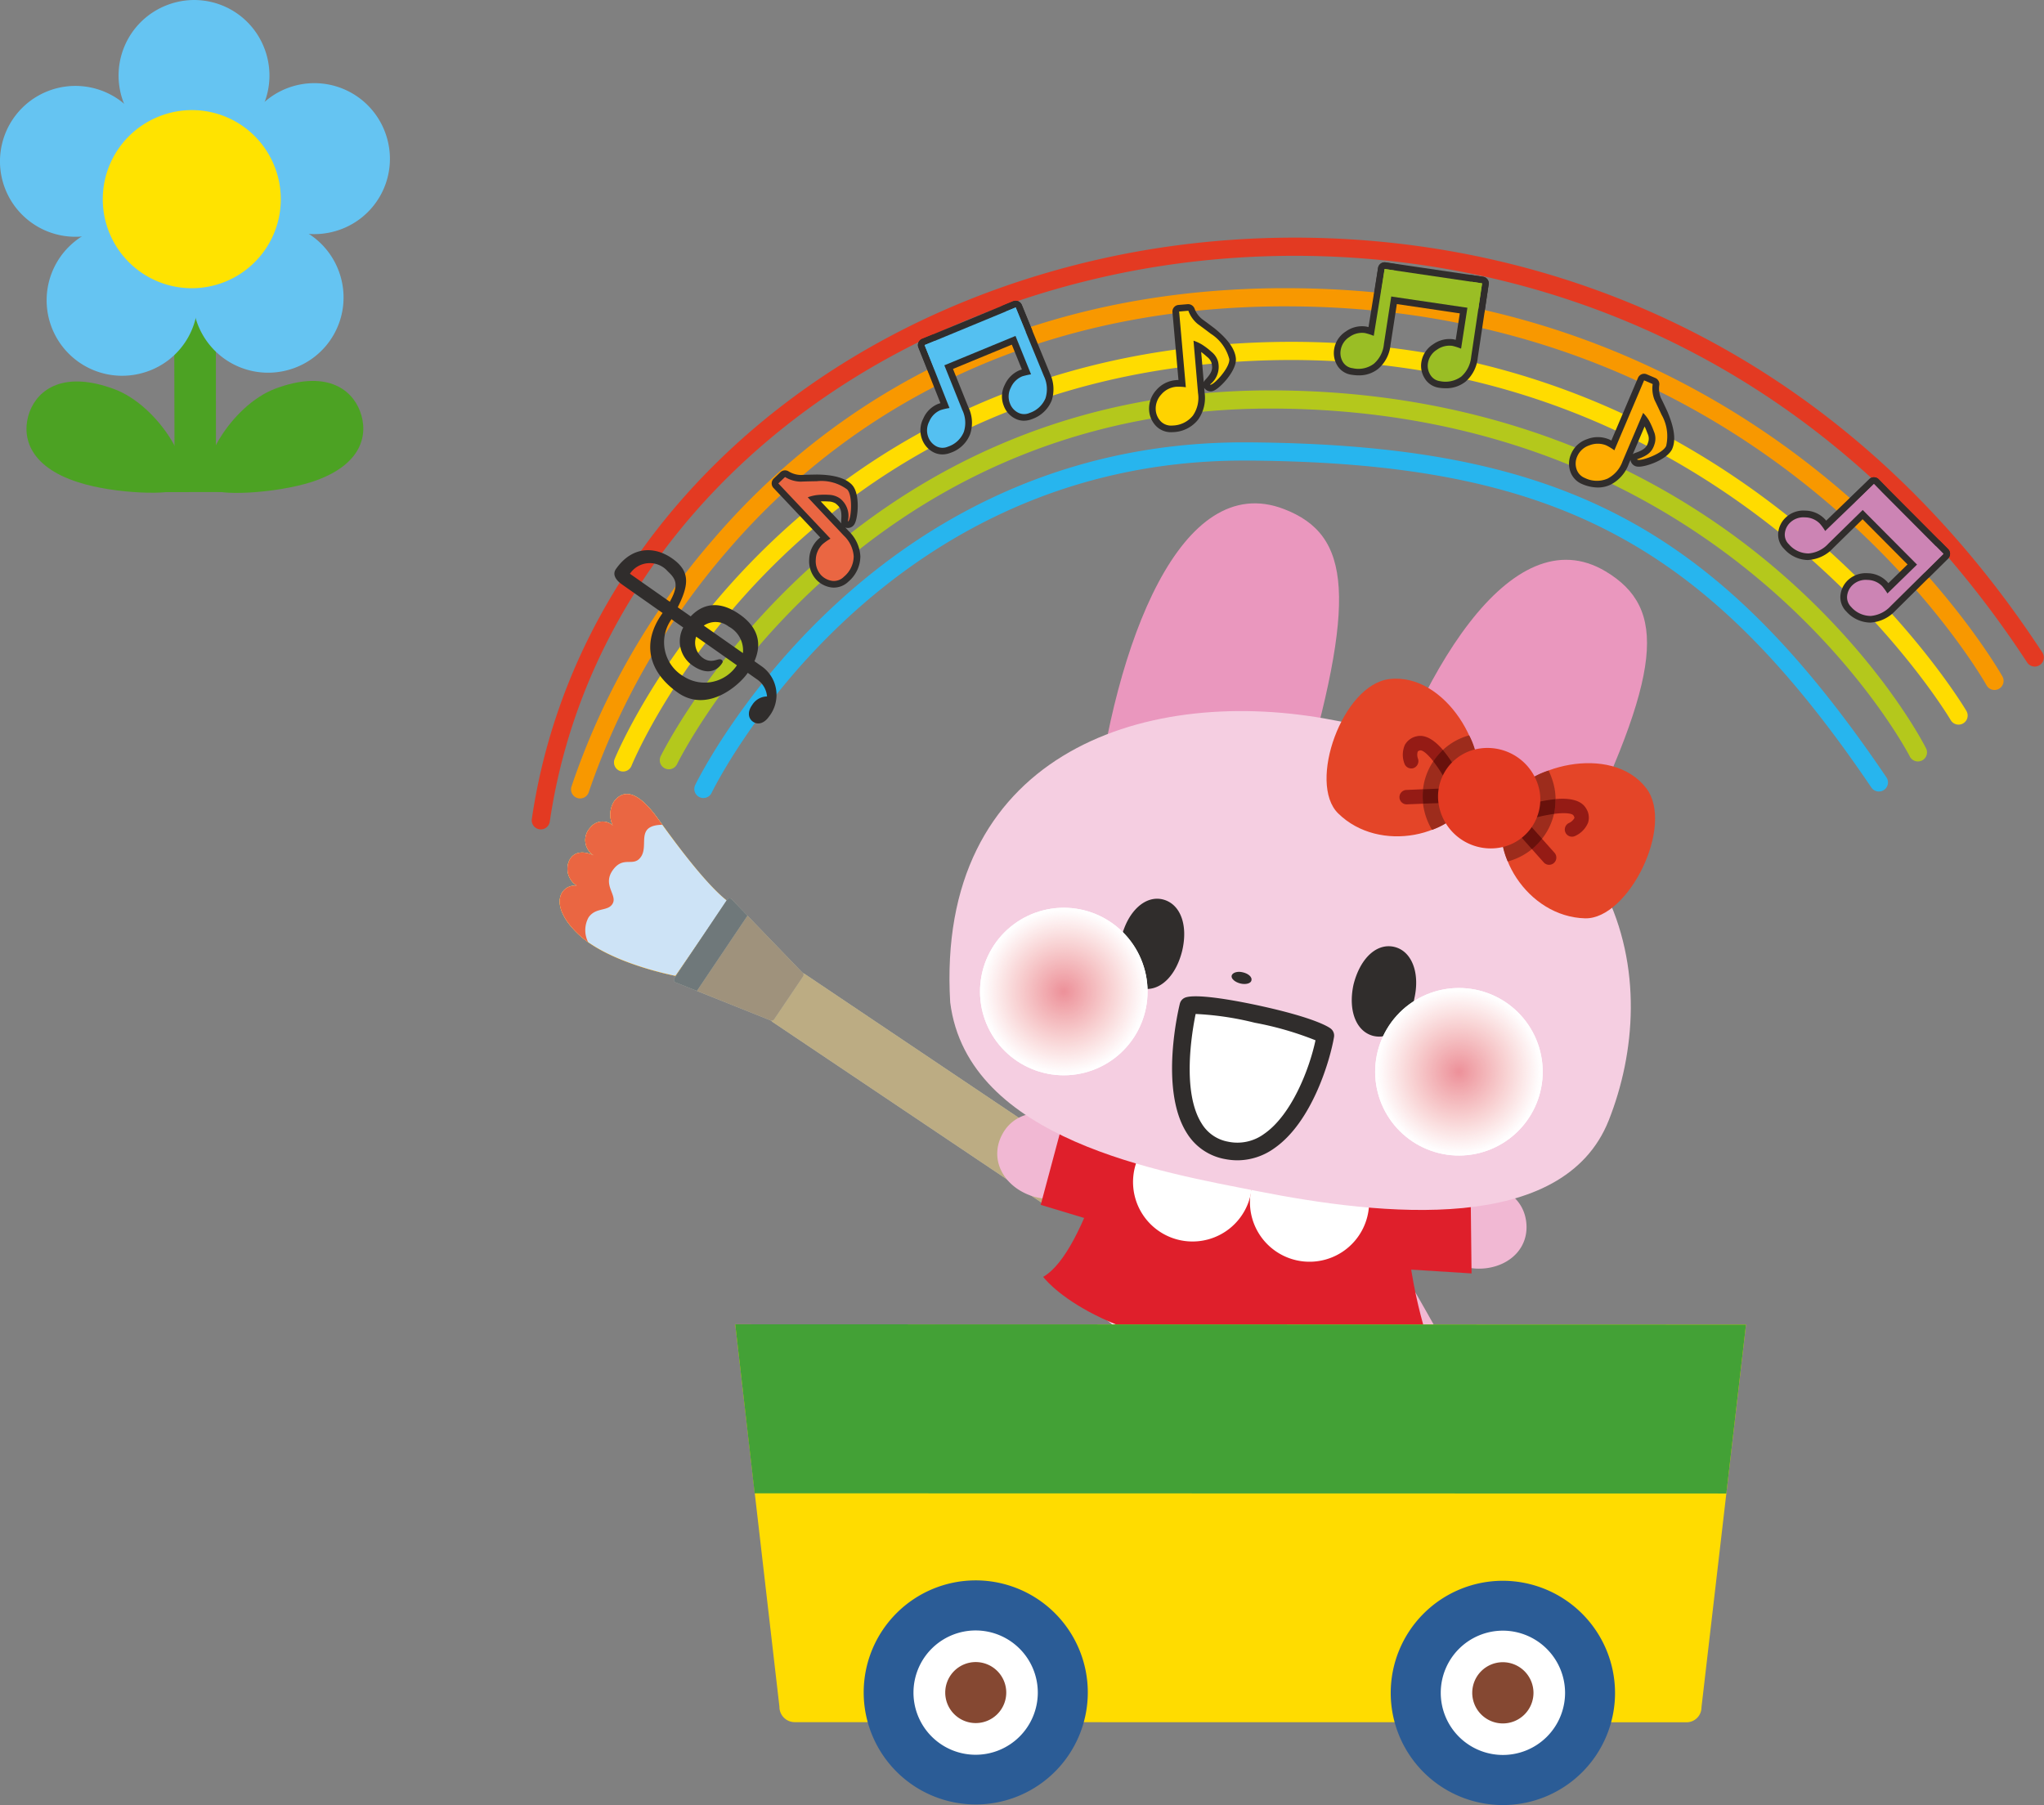 <svg xmlns="http://www.w3.org/2000/svg" xmlns:xlink="http://www.w3.org/1999/xlink" width="203.883" height="180.078" viewBox="0 0 203.883 180.078">
  <rect x="0" y="0" width="203.883" height="180.078" fill="#808080" stroke="none"/>
  <defs>
    <clipPath id="clip-path">
      <path id="パス_791" data-name="パス 791" d="M344.1,373.475a8.357,8.357,0,1,1-7.075-9.464A8.366,8.366,0,0,1,344.1,373.475Z" fill="none"/>
    </clipPath>
    <clipPath id="clip-path-2">
      <path id="パス_792" data-name="パス 792" d="M383.514,381.481a8.357,8.357,0,1,1-7.075-9.464A8.358,8.358,0,0,1,383.514,381.481Z" fill="none"/>
    </clipPath>
  </defs>
  <g id="グループ_992" data-name="グループ 992" transform="translate(-998.554 -3666.841)">
    <g id="グループ_730" data-name="グループ 730" transform="translate(962.338 3491.542)">
      <path id="パス_690" data-name="パス 690" d="M62.087,213.759c-3.6,1.15-9.5,1.452-10.165.612-1.448-1.946,2.081-8.207,6.509-9.909,5.021-1.888,7.6-.052,8.476,2.22C67.784,208.979,67.174,212.1,62.087,213.759Z" transform="translate(5.214 9.622)" fill="#4ca223"/>
      <path id="パス_691" data-name="パス 691" d="M43.377,213.782c3.589,1.157,9.452,1.334,10.153.588,1.6-1.826-2.1-8.219-6.588-9.888-5.025-1.865-7.594,0-8.447,2.274C37.659,209.046,38.293,212.178,43.377,213.782Z" transform="translate(0.669 9.636)" fill="#4ca223"/>
      <path id="パス_692" data-name="パス 692" d="M53.695,214.506l1.743,3.578-7.248.007,1.374-3.352-.047-20.829,4.17-.022Z" transform="translate(4.06 6.303)" fill="#4ca223"/>
      <path id="パス_693" data-name="パス 693" d="M49.345,206.8a7.532,7.532,0,1,1,5.1-9.328A7.485,7.485,0,0,1,49.345,206.8Z" transform="translate(1.187 5.678)" fill="#65c4f2"/>
      <path id="パス_694" data-name="パス 694" d="M40.935,182.241a7.525,7.525,0,1,0,5.609,13.966,7.525,7.525,0,0,0-5.609-13.966Z" transform="translate(0 2.171)" fill="#65c4f2"/>
      <path id="パス_695" data-name="パス 695" d="M49.758,175.857a7.525,7.525,0,1,0,9.778,4.12A7.495,7.495,0,0,0,49.758,175.857Z" transform="translate(2.994 0)" fill="#65c4f2"/>
      <path id="パス_696" data-name="パス 696" d="M63.66,196.249a7.53,7.53,0,1,1,5.1-9.34A7.5,7.5,0,0,1,63.66,196.249Z" transform="translate(6.039 2.099)" fill="#65c4f2"/>
      <path id="パス_697" data-name="パス 697" d="M60.212,206.569a7.52,7.52,0,1,1,5.1-9.316A7.494,7.494,0,0,1,60.212,206.569Z" transform="translate(4.867 5.606)" fill="#65c4f2"/>
      <path id="パス_698" data-name="パス 698" d="M49.405,184.163a8.879,8.879,0,1,0,11.585,4.9A8.847,8.847,0,0,0,49.405,184.163Z" transform="translate(2.59 2.787)" fill="#ffe300"/>
    </g>
    <g id="グループ_897" data-name="グループ 897" transform="translate(768.836 3393.474)">
      <g id="グループ_731" data-name="グループ 731">
        <path id="パス_699" data-name="パス 699" d="M283.665,356.109a1,1,0,0,1-.133-.009.908.908,0,0,1-.766-1.03c3.991-27.225,26.4-49.188,57.1-55.953,28.663-6.314,68.3.711,93.585,39.368a.907.907,0,0,1-1.517.993c-24.785-37.885-63.611-44.775-91.677-38.589-29.954,6.6-51.817,27.971-55.7,54.445A.907.907,0,0,1,283.665,356.109Z" fill="#e33a22"/>
      </g>
      <g id="グループ_732" data-name="グループ 732">
        <path id="パス_700" data-name="パス 700" d="M299.882,352.979a.907.907,0,0,1-.819-1.3c.163-.343,16.658-34.183,54.7-34.183h.364C385.4,317.7,400.9,325.82,417.9,350.94a.907.907,0,0,1-1.5,1.018c-16.6-24.521-31.737-32.453-62.287-32.643h-.352c-36.877,0-52.9,32.814-53.06,33.146A.909.909,0,0,1,299.882,352.979Z" fill="#27b5ee"/>
      </g>
      <g id="グループ_733" data-name="グループ 733">
        <path id="パス_701" data-name="パス 701" d="M291.867,350.334a.926.926,0,0,1-.335-.064.907.907,0,0,1-.507-1.178c.15-.379,15.59-37.95,60.884-41.371,49.97-3.783,73.729,36.182,73.962,36.586a.907.907,0,0,1-1.569.91c-.23-.394-23.45-39.378-72.257-35.688-44.134,3.334-59.188,39.865-59.335,40.233A.907.907,0,0,1,291.867,350.334Z" fill="#ffdc00"/>
      </g>
      <g id="グループ_734" data-name="グループ 734">
        <path id="パス_702" data-name="パス 702" d="M287.583,353.023a.884.884,0,0,1-.253-.036.907.907,0,0,1-.619-1.123,73.237,73.237,0,0,1,14.184-24.727c9.681-11.294,27.321-24.8,56.385-25.021.238,0,.477,0,.714,0,49.571,0,71.248,38.35,71.463,38.739a.907.907,0,0,1-1.59.875c-.209-.38-21.409-37.8-69.874-37.8-.235,0-.464,0-.7,0-28.345.213-45.539,13.347-54.972,24.329a72.858,72.858,0,0,0-13.867,24.109A.908.908,0,0,1,287.583,353.023Z" fill="#f89800"/>
      </g>
      <g id="グループ_735" data-name="グループ 735">
        <path id="パス_703" data-name="パス 703" d="M296.435,350.112a.908.908,0,0,1-.818-1.3c.175-.366,18-36.5,60.791-36.5h.14c24.429.042,40.868,9.725,50.355,17.84,10.293,8.8,14.736,17.478,14.92,17.843a.907.907,0,1,1-1.619.817c-.175-.346-18.035-34.607-63.659-34.686h-.137c-41.629,0-58.985,35.115-59.155,35.471A.907.907,0,0,1,296.435,350.112Z" fill="#b4c81c"/>
      </g>
      <g id="グループ_736" data-name="グループ 736">
        <path id="パス_704" data-name="パス 704" d="M305.624,339.791l-.653-.46c.555-1.259.782-3.09-1.456-4.657-2.477-1.748-4.093-.671-4.9.184l-1.294-.907c1.065-2.124,1.212-3.4-.174-4.58-1.776-1.488-4.249-1.724-5.989.76-.47.667.227,1.278.584,1.527.121.09,1.876,1.317,4.066,2.86-.024.032-.035.059-.06.094-2.005,2.847-1.408,5.738,1.565,7.842s6.138-.743,6.946-1.9a.363.363,0,0,0,.046-.064c.593.424.95.669.95.669a2.311,2.311,0,0,1,.974,1.686,1.774,1.774,0,0,0-1.486.858c-.5.7-.381,1.335.079,1.661s1.085.215,1.589-.493A3.493,3.493,0,0,0,305.624,339.791Zm-13.073-9.185a2.377,2.377,0,0,1,3.773-.243c.79.744,1.175,1.314.206,3.036Zm5.374,10.251a3.945,3.945,0,0,1-1.26-5.667.261.261,0,0,1,.022-.055c.383.278.785.55,1.182.831a2.925,2.925,0,0,0,.834,3.722c2.181,1.592,3.088-.242,3.088-.242s.082-.225-.2-.3c-.3-.082-.937.445-1.741-.125a1.867,1.867,0,0,1-.693-2.14c1.5,1.046,2.954,2.075,4.066,2.856A3.858,3.858,0,0,1,297.925,340.857Zm5.9-2.336-3.907-2.743a2.111,2.111,0,0,1,2.481.093A2.688,2.688,0,0,1,303.823,338.521Z" fill="#302d2c"/>
      </g>
      <g id="グループ_737" data-name="グループ 737">
        <path id="パス_705" data-name="パス 705" d="M337,388.682a.3.3,0,0,1,.078.418l-2.875,4.278a.3.3,0,0,1-.417.083l-27.024-18.152a.308.308,0,0,1-.084-.423l2.871-4.283a.309.309,0,0,1,.423-.081Z" fill="#babcac"/>
      </g>
      <g id="グループ_738" data-name="グループ 738">
        <path id="パス_706" data-name="パス 706" d="M337,388.682a.3.3,0,0,1,.078.418l-2.875,4.278a.3.3,0,0,1-.417.083l-27.024-18.152a.308.308,0,0,1-.084-.423l2.871-4.283a.309.309,0,0,1,.423-.081Z" fill="#bcac83"/>
      </g>
      <g id="グループ_739" data-name="グループ 739">
        <path id="パス_707" data-name="パス 707" d="M302.088,363.139c-2.2-1.746-5.17-5.913-6.747-8.1s-3.159-3.267-4.353-1.75a2.5,2.5,0,0,0-.146,2.433,1.526,1.526,0,0,0-2.235.2,1.8,1.8,0,0,0,.347,2.79s-1.686-.9-2.425.444a1.973,1.973,0,0,0,.719,2.557c-1.721-.1-2.824,2.029.157,4.848,3.069,2.915,9.686,4.156,9.686,4.156Z" fill="#fba200"/>
      </g>
      <g id="グループ_740" data-name="グループ 740">
        <path id="パス_708" data-name="パス 708" d="M302.242,363.228c-2.2-1.723-5.324-6-6.9-8.19s-3.159-3.267-4.353-1.75a2.5,2.5,0,0,0-.146,2.433,1.526,1.526,0,0,0-2.235.2,1.8,1.8,0,0,0,.347,2.79s-1.686-.9-2.425.444a1.973,1.973,0,0,0,.719,2.557c-1.721-.1-2.824,2.029.157,4.848,3.069,2.915,9.686,4.156,9.686,4.156Z" fill="#fba200"/>
      </g>
      <g id="グループ_741" data-name="グループ 741">
        <path id="パス_709" data-name="パス 709" d="M302.088,363.139c-2.2-1.746-5.17-5.913-6.747-8.1s-3.159-3.267-4.353-1.75a2.5,2.5,0,0,0-.146,2.433,1.526,1.526,0,0,0-2.235.2,1.8,1.8,0,0,0,.347,2.79s-1.686-.9-2.425.444a1.973,1.973,0,0,0,.719,2.557c-1.721-.1-2.824,2.029.157,4.848,3.069,2.915,9.686,4.156,9.686,4.156Z" fill="#fba200"/>
      </g>
      <g id="グループ_742" data-name="グループ 742">
        <path id="パス_710" data-name="パス 710" d="M302.242,363.228c-2.2-1.723-5.324-6-6.9-8.19s-3.159-3.267-4.353-1.75a2.5,2.5,0,0,0-.146,2.433,1.526,1.526,0,0,0-2.235.2,1.8,1.8,0,0,0,.347,2.79s-1.686-.9-2.425.444a1.973,1.973,0,0,0,.719,2.557c-1.721-.1-2.824,2.029.157,4.848,3.069,2.915,9.686,4.156,9.686,4.156Z" fill="#cde3f6"/>
      </g>
      <g id="グループ_743" data-name="グループ 743">
        <path id="パス_711" data-name="パス 711" d="M309.731,370.367a.288.288,0,0,1,.089.412l-2.883,4.277a.3.3,0,0,1-.42.083l-9.442-3.775a.3.3,0,0,1-.081-.419l5.247-7.821a.3.3,0,0,1,.423-.081Z" fill="#babcac"/>
      </g>
      <g id="グループ_744" data-name="グループ 744">
        <path id="パス_712" data-name="パス 712" d="M306.517,375.139a.3.3,0,0,0,.42-.083l2.883-4.277a.288.288,0,0,0-.089-.412l-5.453-5.652-5.046,7.506Z" fill="#9f927c"/>
      </g>
      <g id="グループ_745" data-name="グループ 745">
        <path id="パス_713" data-name="パス 713" d="M302.241,363.124l-5.247,7.821a.3.3,0,0,0,.081.419l2.157.857,5.046-7.506-1.614-1.672A.3.3,0,0,0,302.241,363.124Z" fill="#6f787a"/>
      </g>
      <g id="グループ_746" data-name="グループ 746">
        <path id="パス_714" data-name="パス 714" d="M290.988,353.288a2.5,2.5,0,0,0-.146,2.433,1.526,1.526,0,0,0-2.235.2,1.8,1.8,0,0,0,.347,2.79s-1.686-.9-2.425.444a1.973,1.973,0,0,0,.719,2.557c-1.721-.1-2.824,2.029.157,4.848a9.469,9.469,0,0,0,.977.8,2.658,2.658,0,0,1,.036-2.46c.728-1.076,1.988-.56,2.428-1.423s-1.105-1.874.053-3.382c1.051-1.373,2.027-.177,2.759-1.262.8-1.177-.6-3.133,2.125-3.186-.16-.212-.308-.422-.442-.609C293.766,352.846,292.182,351.771,290.988,353.288Z" fill="#ea6642"/>
      </g>
      <g id="グループ_747" data-name="グループ 747">
        <path id="パス_715" data-name="パス 715" d="M288.725,368.023s-1.188-1.789-.307-3.123c.728-1.076,1.988-.56,2.428-1.423s-1.105-1.874.053-3.382c1.051-1.373,2.027-.177,2.759-1.262.825-1.222-.7-3.278,2.4-3.193" fill="none"/>
      </g>
      <g id="グループ_748" data-name="グループ 748">
        <path id="パス_716" data-name="パス 716" d="M325.7,314.259a2.931,2.931,0,0,1,.158,2.191,2.557,2.557,0,0,1-1.586,1.477,1.352,1.352,0,0,1-1.169-.041,1.727,1.727,0,0,1-.79-.909,1.9,1.9,0,0,1,.1-1.573,2.085,2.085,0,0,1,1.121-1.123,5.668,5.668,0,0,1,.892-.21l-2.483-6.279,1-.4Z" fill="#302d2c"/>
        <path id="パス_717" data-name="パス 717" d="M323.715,318.7a1.959,1.959,0,0,1-.912-.228,2.392,2.392,0,0,1-1.105-1.264,2.536,2.536,0,0,1,.117-2.091,2.728,2.728,0,0,1,1.47-1.453c.072-.026.152-.052.24-.077l-2.2-5.554a.663.663,0,0,1,.368-.859l1-.4a.663.663,0,0,1,.864.369l2.762,6.865a3.56,3.56,0,0,1,.164,2.679,3.2,3.2,0,0,1-1.96,1.856A2.233,2.233,0,0,1,323.715,318.7Zm1.313-4.349c-.007.014-.014.029-.022.042a.663.663,0,0,1-.465.329,4.9,4.9,0,0,0-.778.179,1.425,1.425,0,0,0-.745.775,1.247,1.247,0,0,0-.084,1.051,1.069,1.069,0,0,0,.495.576.69.69,0,0,0,.608,0,1.9,1.9,0,0,0,1.2-1.086,2.313,2.313,0,0,0-.148-1.711l0-.006Z" fill="#302d2c"/>
      </g>
      <g id="グループ_749" data-name="グループ 749">
        <path id="パス_718" data-name="パス 718" d="M333.849,310.9a3,3,0,0,1,.153,2.2,2.611,2.611,0,0,1-1.585,1.462,1.319,1.319,0,0,1-1.165-.039,1.662,1.662,0,0,1-.793-.91,1.884,1.884,0,0,1,.085-1.571,2.142,2.142,0,0,1,1.124-1.124,6.667,6.667,0,0,1,.893-.208l-2.532-6.257,1-.41Z" fill="#302d2c"/>
        <path id="パス_719" data-name="パス 719" d="M331.854,315.339a1.9,1.9,0,0,1-.915-.233,2.323,2.323,0,0,1-1.1-1.261,2.512,2.512,0,0,1,.1-2.081,2.82,2.82,0,0,1,1.467-1.457c.071-.027.151-.052.242-.078l-2.237-5.528a.664.664,0,0,1,.364-.863l1-.41a.665.665,0,0,1,.864.362l2.816,6.861h0a3.63,3.63,0,0,1,.162,2.676,3.272,3.272,0,0,1-1.964,1.851A2.22,2.22,0,0,1,331.854,315.339Zm1.311-4.356a.439.439,0,0,1-.022.043.659.659,0,0,1-.459.334,6.679,6.679,0,0,0-.787.179,1.473,1.473,0,0,0-.75.778,1.245,1.245,0,0,0-.077,1.037,1.021,1.021,0,0,0,.5.584.657.657,0,0,0,.607.006,1.965,1.965,0,0,0,1.211-1.089,2.363,2.363,0,0,0-.149-1.7Z" fill="#302d2c"/>
      </g>
      <g id="グループ_750" data-name="グループ 750">
        <path id="パス_720" data-name="パス 720" d="M332.021,306.464l-9.09,3.751-.986-2.423,9.086-3.758Z" fill="#302d2c"/>
        <path id="パス_721" data-name="パス 721" d="M322.931,310.878a.666.666,0,0,1-.614-.413l-.986-2.423a.663.663,0,0,1,.36-.863l9.086-3.758a.663.663,0,0,1,.868.363l.99,2.43a.663.663,0,0,1-.361.863l-9.09,3.751A.671.671,0,0,1,322.931,310.878Zm-.123-2.726.486,1.2,7.864-3.245-.49-1.2Z" fill="#302d2c"/>
      </g>
      <g id="グループ_751" data-name="グループ 751">
        <path id="パス_722" data-name="パス 722" d="M325.7,314.259a2.931,2.931,0,0,1,.158,2.191,2.557,2.557,0,0,1-1.586,1.477,1.352,1.352,0,0,1-1.169-.041,1.727,1.727,0,0,1-.79-.909,1.9,1.9,0,0,1,.1-1.573,2.085,2.085,0,0,1,1.121-1.123,5.668,5.668,0,0,1,.892-.21l-2.483-6.279,1-.4Z" fill="#54c0f1"/>
      </g>
      <g id="グループ_752" data-name="グループ 752">
        <path id="パス_723" data-name="パス 723" d="M333.849,310.9a3,3,0,0,1,.153,2.2,2.611,2.611,0,0,1-1.585,1.462,1.319,1.319,0,0,1-1.165-.039,1.662,1.662,0,0,1-.793-.91,1.884,1.884,0,0,1,.085-1.571,2.142,2.142,0,0,1,1.124-1.124,6.667,6.667,0,0,1,.893-.208l-2.532-6.257,1-.41Z" fill="#54c0f1"/>
      </g>
      <g id="グループ_753" data-name="グループ 753">
        <path id="パス_724" data-name="パス 724" d="M332.021,306.464l-9.09,3.751-.986-2.423,9.086-3.758Z" fill="#54c0f1"/>
      </g>
      <g id="グループ_754" data-name="グループ 754">
        <path id="パス_725" data-name="パス 725" d="M367.759,307.688a2.954,2.954,0,0,1-1,1.966,2.578,2.578,0,0,1-2.118.445,1.31,1.31,0,0,1-.978-.628,1.72,1.72,0,0,1-.212-1.194,1.909,1.909,0,0,1,.878-1.3,2.118,2.118,0,0,1,1.54-.384,5.574,5.574,0,0,1,.877.28l1.081-6.672,1.062.171Z" fill="#302d2c"/>
        <path id="パス_726" data-name="パス 726" d="M365.241,310.813a4.223,4.223,0,0,1-.706-.06,1.951,1.951,0,0,1-1.433-.936,2.4,2.4,0,0,1-.3-1.653,2.55,2.55,0,0,1,1.157-1.728,2.763,2.763,0,0,1,2.018-.494c.072.013.154.032.245.057l.955-5.9a.659.659,0,0,1,.76-.548l1.063.171a.662.662,0,0,1,.549.756l-1.133,7.31a3.6,3.6,0,0,1-1.24,2.386A3.035,3.035,0,0,1,365.241,310.813Zm.329-3.577a1.558,1.558,0,0,0-.867.3,1.245,1.245,0,0,0-.593.848,1.072,1.072,0,0,0,.132.759.637.637,0,0,0,.5.3,1.955,1.955,0,0,0,1.607-.306,2.344,2.344,0,0,0,.754-1.547v0l.025-.164a.562.562,0,0,1-.048.031.659.659,0,0,1-.568.044,4.855,4.855,0,0,0-.756-.246A1.168,1.168,0,0,0,365.57,307.236Z" fill="#302d2c"/>
      </g>
      <g id="グループ_755" data-name="グループ 755">
        <path id="パス_727" data-name="パス 727" d="M376.462,308.975a2.988,2.988,0,0,1-.986,1.96,2.679,2.679,0,0,1-2.121.457,1.32,1.32,0,0,1-.966-.633,1.681,1.681,0,0,1-.233-1.194,1.924,1.924,0,0,1,.889-1.307,2.135,2.135,0,0,1,1.545-.387,5.589,5.589,0,0,1,.866.279l1.033-6.675,1.067.163Z" fill="#302d2c"/>
        <path id="パス_728" data-name="パス 728" d="M373.926,312.1a4.7,4.7,0,0,1-.665-.05,1.988,1.988,0,0,1-1.446-.957,2.348,2.348,0,0,1-.314-1.634,2.568,2.568,0,0,1,1.168-1.745,2.782,2.782,0,0,1,2.009-.5c.065.013.145.03.243.057l.912-5.9a.662.662,0,0,1,.756-.554l1.067.163a.662.662,0,0,1,.556.753l-1.094,7.337v0a3.626,3.626,0,0,1-1.226,2.378A3.1,3.1,0,0,1,373.926,312.1Zm.363-3.588a1.518,1.518,0,0,0-.869.295,1.267,1.267,0,0,0-.608.861,1.024,1.024,0,0,0,.141.743.662.662,0,0,0,.525.331,2.026,2.026,0,0,0,1.593-.33,2.363,2.363,0,0,0,.736-1.535l.026-.179a.472.472,0,0,1-.047.03.658.658,0,0,1-.574.041,5.154,5.154,0,0,0-.754-.246A1.385,1.385,0,0,0,374.289,308.51Zm2.173.465h0Z" fill="#302d2c"/>
      </g>
      <g id="グループ_756" data-name="グループ 756">
        <rect id="長方形_342" data-name="長方形 342" width="2.626" height="9.826" transform="matrix(0.146, -0.989, 0.989, 0.146, 367.449, 302.794)" fill="#302d2c"/>
        <path id="パス_729" data-name="パス 729" d="M377.168,304.892a.641.641,0,0,1-.1-.007l-9.718-1.435a.664.664,0,0,1-.56-.753l.383-2.6a.667.667,0,0,1,.261-.436.658.658,0,0,1,.493-.124l9.722,1.437a.662.662,0,0,1,.559.753l-.388,2.6A.664.664,0,0,1,377.168,304.892Zm-8.965-2.658,8.406,1.242.192-1.286-8.409-1.242Z" fill="#302d2c"/>
      </g>
      <g id="グループ_757" data-name="グループ 757">
        <path id="パス_730" data-name="パス 730" d="M367.759,307.688a2.954,2.954,0,0,1-1,1.966,2.578,2.578,0,0,1-2.118.445,1.31,1.31,0,0,1-.978-.628,1.72,1.72,0,0,1-.212-1.194,1.909,1.909,0,0,1,.878-1.3,2.118,2.118,0,0,1,1.54-.384,5.574,5.574,0,0,1,.877.28l1.081-6.672,1.062.171Z" fill="#9abe25"/>
      </g>
      <g id="グループ_758" data-name="グループ 758">
        <path id="パス_731" data-name="パス 731" d="M376.462,308.975a2.988,2.988,0,0,1-.986,1.96,2.679,2.679,0,0,1-2.121.457,1.32,1.32,0,0,1-.966-.633,1.681,1.681,0,0,1-.233-1.194,1.924,1.924,0,0,1,.889-1.307,2.135,2.135,0,0,1,1.545-.387,5.589,5.589,0,0,1,.866.279l1.033-6.675,1.067.163Z" fill="#9abe25"/>
      </g>
      <g id="グループ_759" data-name="グループ 759">
        <rect id="長方形_343" data-name="長方形 343" width="2.626" height="9.826" transform="matrix(0.146, -0.989, 0.989, 0.146, 367.449, 302.794)" fill="#9abe25"/>
      </g>
      <g id="グループ_760" data-name="グループ 760">
        <path id="パス_732" data-name="パス 732" d="M352.338,309.193c.073.91-1.715,2.767-1.924,2.532a2.219,2.219,0,0,0,.8-2.29,1.886,1.886,0,0,0-.636-.954,7.044,7.044,0,0,0-.924-.713,3.918,3.918,0,0,0-.887-.413l.45,5.22a3.107,3.107,0,0,1-.511,2.251,2.667,2.667,0,0,1-2.025.992,1.444,1.444,0,0,1-1.15-.387,1.808,1.808,0,0,1-.531-1.155,2.071,2.071,0,0,1,.551-1.554,2.212,2.212,0,0,1,1.488-.771A5.033,5.033,0,0,1,348,312l-.668-7.554.921-.079a3.078,3.078,0,0,0,.925,1.315c.441.322.875.646,1.312.979A4.274,4.274,0,0,1,352.338,309.193Z" fill="#302d2c"/>
        <path id="パス_733" data-name="パス 733" d="M346.562,316.484a2.073,2.073,0,0,1-1.494-.579,2.477,2.477,0,0,1-.727-1.572,2.728,2.728,0,0,1,.706-2.041,2.873,2.873,0,0,1,1.938-1,1.54,1.54,0,0,1,.281-.011l-.6-6.771a.663.663,0,0,1,.6-.72l.922-.079a.685.685,0,0,1,.687.456,2.446,2.446,0,0,0,.737,1.026c.392.283.831.61,1.271.946,1.346,1.1,2.031,2.073,2.111,3v0c.094,1.192-1.538,2.915-2.183,3.191a.758.758,0,0,1-.9-.166.686.686,0,0,1-.079-.109l.04.462a3.752,3.752,0,0,1-.645,2.71,3.309,3.309,0,0,1-2.493,1.25C346.681,316.482,346.621,316.484,346.562,316.484Zm.639-3.879a.581.581,0,0,0-.073,0,1.576,1.576,0,0,0-1.083.558,1.4,1.4,0,0,0-.383,1.047,1.147,1.147,0,0,0,.341.752.8.8,0,0,0,.637.191,2.012,2.012,0,0,0,1.534-.724,2.5,2.5,0,0,0,.384-1.8l-.021-.25a.672.672,0,0,1-.614.275C347.5,312.616,347.3,312.605,347.2,312.605Zm2.33-4.124.26,3.015a.656.656,0,0,1,.139-.225c.774-.824.748-1.166.636-1.7a1.269,1.269,0,0,0-.439-.6C349.913,308.78,349.718,308.616,349.531,308.481Zm-.763-1.789a.638.638,0,0,1,.2.031A4.614,4.614,0,0,1,350,307.2a5.758,5.758,0,0,1,.514.362c-.134-.123-.284-.251-.449-.386-.416-.317-.847-.638-1.283-.956a4.85,4.85,0,0,1-.7-.757l.135,1.52a.664.664,0,0,1,.55-.293Z" fill="#302d2c"/>
      </g>
      <g id="グループ_761" data-name="グループ 761">
        <path id="パス_734" data-name="パス 734" d="M352.338,309.193c.073.91-1.715,2.767-1.924,2.532a2.219,2.219,0,0,0,.8-2.29,1.886,1.886,0,0,0-.636-.954,7.044,7.044,0,0,0-.924-.713,3.918,3.918,0,0,0-.887-.413l.45,5.22a3.107,3.107,0,0,1-.511,2.251,2.667,2.667,0,0,1-2.025.992,1.444,1.444,0,0,1-1.15-.387,1.808,1.808,0,0,1-.531-1.155,2.071,2.071,0,0,1,.551-1.554,2.212,2.212,0,0,1,1.488-.771A5.033,5.033,0,0,1,348,312l-.668-7.554.921-.079a3.078,3.078,0,0,0,.925,1.315c.441.322.875.646,1.312.979A4.274,4.274,0,0,1,352.338,309.193Z" fill="#ffd300"/>
      </g>
      <g id="グループ_762" data-name="グループ 762">
        <path id="パス_735" data-name="パス 735" d="M314.227,322.2c.619.662.366,3.233.056,3.178a2.205,2.205,0,0,0-.79-2.294,2.025,2.025,0,0,0-1.093-.352,7.282,7.282,0,0,0-1.163.019,4.115,4.115,0,0,0-.949.228l3.585,3.81a3.146,3.146,0,0,1,1,2.08,2.69,2.69,0,0,1-.981,2.037,1.405,1.405,0,0,1-1.135.413,1.89,1.89,0,0,1-1.141-.579,2.063,2.063,0,0,1-.524-1.569,2.208,2.208,0,0,1,.684-1.521,5.419,5.419,0,0,1,.778-.547l-5.2-5.51.669-.638a3.085,3.085,0,0,0,1.541.462c.551-.024,1.1-.035,1.632-.044A4.3,4.3,0,0,1,314.227,322.2Z" fill="#302d2c"/>
        <path id="パス_736" data-name="パス 736" d="M312.895,331.987q-.1,0-.2-.009a2.57,2.57,0,0,1-1.553-.78,2.716,2.716,0,0,1-.708-2.056,2.861,2.861,0,0,1,.89-1.975,2.565,2.565,0,0,1,.215-.18l-4.667-4.941a.663.663,0,0,1,.025-.936l.669-.637a.665.665,0,0,1,.822-.074,2.44,2.44,0,0,0,1.218.354c.486-.025,1.038-.036,1.579-.045,1.732.019,2.88.356,3.526,1.032l0,.005c.814.87.6,3.236.266,3.856a.763.763,0,0,1-.81.428.637.637,0,0,1-.131-.038l.32.342a3.783,3.783,0,0,1,1.181,2.515,3.336,3.336,0,0,1-1.19,2.539A2.093,2.093,0,0,1,312.895,331.987Zm.321-4.931a.718.718,0,0,1,0,.131.665.665,0,0,1-.309.478,4.741,4.741,0,0,0-.672.465,1.551,1.551,0,0,0-.477,1.08,1.391,1.391,0,0,0,.345,1.074,1.235,1.235,0,0,0,.754.377.735.735,0,0,0,.581-.236,2.046,2.046,0,0,0,.776-1.542,2.521,2.521,0,0,0-.814-1.636Zm-1.632-3.669,2.069,2.2a.669.669,0,0,1-.031-.269c.1-1.124-.132-1.376-.552-1.723a1.429,1.429,0,0,0-.727-.2A6.916,6.916,0,0,0,311.584,323.387Zm-3.011-1.468,1.054,1.117a.658.658,0,0,1,.014-.207.665.665,0,0,1,.409-.472,4.736,4.736,0,0,1,1.1-.265c.2-.021.393-.033.6-.037q-.261-.018-.564-.021c-.511.009-1.051.02-1.6.043A4.74,4.74,0,0,1,308.573,321.919Z" fill="#302d2c"/>
      </g>
      <g id="グループ_763" data-name="グループ 763">
        <path id="パス_737" data-name="パス 737" d="M314.227,322.2c.619.662.366,3.233.056,3.178a2.205,2.205,0,0,0-.79-2.294,2.025,2.025,0,0,0-1.093-.352,7.282,7.282,0,0,0-1.163.019,4.115,4.115,0,0,0-.949.228l3.585,3.81a3.146,3.146,0,0,1,1,2.08,2.69,2.69,0,0,1-.981,2.037,1.405,1.405,0,0,1-1.135.413,1.89,1.89,0,0,1-1.141-.579,2.063,2.063,0,0,1-.524-1.569,2.208,2.208,0,0,1,.684-1.521,5.419,5.419,0,0,1,.778-.547l-5.2-5.51.669-.638a3.085,3.085,0,0,0,1.541.462c.551-.024,1.1-.035,1.632-.044A4.3,4.3,0,0,1,314.227,322.2Z" fill="#ea6642"/>
      </g>
      <g id="グループ_764" data-name="グループ 764">
        <path id="パス_738" data-name="パス 738" d="M412.093,327.6a2.974,2.974,0,0,1-1.977.979,2.582,2.582,0,0,1-1.959-.912,1.319,1.319,0,0,1-.406-1.093,1.713,1.713,0,0,1,.536-1.081,1.92,1.92,0,0,1,1.483-.512,2.079,2.079,0,0,1,1.468.62,4.778,4.778,0,0,1,.536.738l4.863-4.684.736.77Z" fill="#302d2c"/>
        <path id="パス_739" data-name="パス 739" d="M410.065,329.238a3.24,3.24,0,0,1-2.389-1.119,1.977,1.977,0,0,1-.585-1.612,2.385,2.385,0,0,1,.738-1.5,2.555,2.555,0,0,1,1.968-.7,2.745,2.745,0,0,1,1.921.826,1.786,1.786,0,0,1,.157.176l4.3-4.142a.621.621,0,0,1,.473-.186.662.662,0,0,1,.466.2l.736.77a.662.662,0,0,1-.015.932l-5.279,5.174a3.626,3.626,0,0,1-2.422,1.169Zm-.417-3.6a1.223,1.223,0,0,0-.9.33,1.046,1.046,0,0,0-.336.674.657.657,0,0,0,.223.561,2.016,2.016,0,0,0,1.467.71,2.354,2.354,0,0,0,1.527-.79h0l.127-.124c-.02,0-.04,0-.06-.005a.662.662,0,0,1-.481-.3,4.264,4.264,0,0,0-.438-.618,1.44,1.44,0,0,0-1.042-.434Z" fill="#302d2c"/>
      </g>
      <g id="グループ_765" data-name="グループ 765">
        <path id="パス_740" data-name="パス 740" d="M418.3,333.839a3.056,3.056,0,0,1-1.973.975,2.593,2.593,0,0,1-1.963-.9,1.348,1.348,0,0,1-.4-1.1,1.722,1.722,0,0,1,.535-1.077,1.908,1.908,0,0,1,1.488-.516,2.077,2.077,0,0,1,1.471.621,6.047,6.047,0,0,1,.527.73l4.829-4.716.757.771Z" fill="#302d2c"/>
        <path id="パス_741" data-name="パス 741" d="M416.254,335.478a3.27,3.27,0,0,1-2.368-1.106,2.01,2.01,0,0,1-.589-1.62,2.4,2.4,0,0,1,.74-1.5,2.594,2.594,0,0,1,1.968-.7,2.735,2.735,0,0,1,1.922.822c.046.049.094.1.147.172l4.269-4.171a.664.664,0,0,1,.936.01l.758.771a.663.663,0,0,1-.006.937l-5.267,5.215-.007.005a3.688,3.688,0,0,1-2.408,1.161Zm-.387-3.6a1.208,1.208,0,0,0-.907.325,1.071,1.071,0,0,0-.344.684.684.684,0,0,0,.226.565,1.875,1.875,0,0,0,1.461.7,2.408,2.408,0,0,0,1.53-.786l.134-.132c-.021,0-.041,0-.061,0a.661.661,0,0,1-.483-.3,5.358,5.358,0,0,0-.456-.639,1.4,1.4,0,0,0-1.013-.411C415.924,331.879,415.895,331.879,415.867,331.879Zm2.43,1.96h0Z" fill="#302d2c"/>
      </g>
      <g id="グループ_766" data-name="グループ 766">
        <path id="パス_742" data-name="パス 742" d="M421.7,330.461l-6.932-6.972,1.869-1.839,6.93,6.962Z" fill="#302d2c"/>
        <path id="パス_743" data-name="パス 743" d="M421.7,331.124a.661.661,0,0,1-.47-.2l-6.932-6.972a.663.663,0,0,1,.005-.94l1.869-1.839a.664.664,0,0,1,.936.005l6.929,6.962a.664.664,0,0,1,0,.939l-1.867,1.849A.662.662,0,0,1,421.7,331.124Zm-5.991-7.63,5.995,6.03.924-.916-6-6.022Z" fill="#302d2c"/>
      </g>
      <g id="グループ_767" data-name="グループ 767">
        <path id="パス_744" data-name="パス 744" d="M412.093,327.6a2.974,2.974,0,0,1-1.977.979,2.582,2.582,0,0,1-1.959-.912,1.319,1.319,0,0,1-.406-1.093,1.713,1.713,0,0,1,.536-1.081,1.92,1.92,0,0,1,1.483-.512,2.079,2.079,0,0,1,1.468.62,4.778,4.778,0,0,1,.536.738l4.863-4.684.736.77Z" fill="#cc84b4"/>
      </g>
      <g id="グループ_768" data-name="グループ 768">
        <path id="パス_745" data-name="パス 745" d="M418.3,333.839a3.056,3.056,0,0,1-1.973.975,2.593,2.593,0,0,1-1.963-.9,1.348,1.348,0,0,1-.4-1.1,1.722,1.722,0,0,1,.535-1.077,1.908,1.908,0,0,1,1.488-.516,2.077,2.077,0,0,1,1.471.621,6.047,6.047,0,0,1,.527.73l4.829-4.716.757.771Z" fill="#cc84b4"/>
      </g>
      <g id="グループ_769" data-name="グループ 769">
        <path id="パス_746" data-name="パス 746" d="M421.7,330.461l-6.932-6.972,1.869-1.839,6.93,6.962Z" fill="#cc84b4"/>
      </g>
      <g id="グループ_770" data-name="グループ 770">
        <path id="パス_747" data-name="パス 747" d="M395.913,317.853c-.364.837-2.824,1.635-2.9,1.332,1.217-.41,1.563-.849,1.78-1.653a1.788,1.788,0,0,0-.107-1.131,7.667,7.667,0,0,0-.476-1.066,3.9,3.9,0,0,0-.593-.775l-2.05,4.817a3.11,3.11,0,0,1-1.506,1.74,2.694,2.694,0,0,1-2.26-.067,1.422,1.422,0,0,1-.829-.888,1.744,1.744,0,0,1,.069-1.263,1.993,1.993,0,0,1,1.224-1.108,2.238,2.238,0,0,1,1.669.005,5.106,5.106,0,0,1,.812.495l2.966-6.978.856.367a3.085,3.085,0,0,0,.188,1.592c.245.5.472.984.7,1.475A4.3,4.3,0,0,1,395.913,317.853Z" fill="#302d2c"/>
        <path id="パス_748" data-name="パス 748" d="M389.091,322a4.064,4.064,0,0,1-1.543-.334,2.086,2.086,0,0,1-1.21-1.3,2.392,2.392,0,0,1,.1-1.728,2.615,2.615,0,0,1,1.592-1.46,2.892,2.892,0,0,1,2.164.013,2.323,2.323,0,0,1,.251.125l2.66-6.257a.663.663,0,0,1,.872-.35l.856.367a.664.664,0,0,1,.39.732,2.451,2.451,0,0,0,.162,1.251c.207.407.428.883.651,1.36.7,1.653.852,2.837.492,3.7l0,.007c-.473,1.092-2.708,1.862-3.434,1.794a.762.762,0,0,1-.717-.56.661.661,0,0,1-.02-.122l-.174.409a3.74,3.74,0,0,1-1.841,2.084A2.873,2.873,0,0,1,389.091,322Zm.03-3.7a1.872,1.872,0,0,0-.633.12,1.336,1.336,0,0,0-.831.728,1.1,1.1,0,0,0-.053.821.745.745,0,0,0,.463.478,2.035,2.035,0,0,0,1.708.077,2.485,2.485,0,0,0,1.179-1.4l.1-.247a.76.76,0,0,1-.132.054.661.661,0,0,1-.564-.095,4.556,4.556,0,0,0-.686-.427A1.434,1.434,0,0,0,389.121,318.3Zm4.641-2.385-1.179,2.77a.683.683,0,0,1,.217-.123c1.078-.364,1.211-.676,1.352-1.2a1.127,1.127,0,0,0-.092-.736C393.975,316.4,393.874,316.144,393.762,315.91Zm2.151,1.943h0Zm-2.3-3.957a.659.659,0,0,1,.468.2,4.558,4.558,0,0,1,.694.9,6.136,6.136,0,0,1,.3.6c-.064-.181-.14-.375-.229-.585-.234-.5-.45-.967-.684-1.44a5.143,5.143,0,0,1-.26-1l-.6,1.415a.666.666,0,0,1,.19-.069A.683.683,0,0,1,393.616,313.9Z" fill="#302d2c"/>
      </g>
      <g id="グループ_771" data-name="グループ 771">
        <path id="パス_749" data-name="パス 749" d="M395.913,317.853c-.364.837-2.824,1.635-2.9,1.332,1.217-.41,1.563-.849,1.78-1.653a1.788,1.788,0,0,0-.107-1.131,7.667,7.667,0,0,0-.476-1.066,3.9,3.9,0,0,0-.593-.775l-2.05,4.817a3.11,3.11,0,0,1-1.506,1.74,2.694,2.694,0,0,1-2.26-.067,1.422,1.422,0,0,1-.829-.888,1.744,1.744,0,0,1,.069-1.263,1.993,1.993,0,0,1,1.224-1.108,2.238,2.238,0,0,1,1.669.005,5.106,5.106,0,0,1,.812.495l2.966-6.978.856.367a3.085,3.085,0,0,0,.188,1.592c.245.5.472.984.7,1.475A4.3,4.3,0,0,1,395.913,317.853Z" fill="#feac00"/>
      </g>
      <g id="グループ_772" data-name="グループ 772">
        <path id="パス_750" data-name="パス 750" d="M331.845,392.35c-2.243-1.129-3.338-3.481-2.2-5.731s3.774-2.756,6.025-1.622a4.192,4.192,0,0,1,2.125,5.742C336.657,393,334.109,393.49,331.845,392.35Z" fill="#f1b8d3"/>
      </g>
      <g id="グループ_773" data-name="グループ 773">
        <path id="パス_751" data-name="パス 751" d="M343.134,396.466l-9.608-2.9,2.4-8.959,9.825,5.052Z" fill="#df1f2b"/>
      </g>
      <g id="グループ_774" data-name="グループ 774">
        <path id="パス_752" data-name="パス 752" d="M377.925,399.89c2.5-.3,4.33-2.127,4.028-4.63s-2.584-3.883-5.087-3.583a4.18,4.18,0,0,0-3.97,4.662C373.2,398.847,375.416,400.185,377.925,399.89Z" fill="#f1b8d3"/>
      </g>
      <g id="グループ_775" data-name="グループ 775">
        <path id="パス_753" data-name="パス 753" d="M366.228,399.759l10.273.646-.1-9.045-10.3,1.1Z" fill="#df1f2b"/>
      </g>
      <g id="グループ_776" data-name="グループ 776">
        <path id="パス_754" data-name="パス 754" d="M373.864,414.268c3.578-2.492,1.657-3.845-1.049-8.6-2.721-4.757-3.761-7.355-6.454-5.993-4.189,2.111-5.113,3.995-2.395,8.756S370.988,416.276,373.864,414.268Z" fill="#f1b8d3"/>
      </g>
      <g id="グループ_777" data-name="グループ 777">
        <path id="パス_755" data-name="パス 755" d="M348.282,412.845c-3.96-1.8-2.283-3.9-.442-9.063,1.807-5.174,2.345-7.912,5.257-7.055,4.491,1.3,6.236,3.179,4.436,8.375C355.147,411.982,351.473,414.3,348.282,412.845Z" fill="#f1b8d3"/>
      </g>
      <g id="グループ_778" data-name="グループ 778">
        <path id="パス_756" data-name="パス 756" d="M339.819,390.907c-5.783,11.86-.6,16.05,10.986,18.177,13.267,2.419,19.142.295,19.085-10.02-.045-8.3-7.5-12.586-12.092-13.848C354.4,384.265,343.827,382.718,339.819,390.907Z" fill="#f9e2ee"/>
      </g>
      <g id="グループ_779" data-name="グループ 779">
        <path id="パス_757" data-name="パス 757" d="M341.445,383.523s-3.232,14.688-7.672,17.225c0,0,4.786,6.575,21.634,7.823,13.054.973,16.493-2.317,16.493-2.317s-3.309-10.326-1.157-17.156Z" fill="#df1f2b"/>
      </g>
      <g id="グループ_780" data-name="グループ 780">
        <path id="パス_758" data-name="パス 758" d="M354.574,391.859a5.933,5.933,0,1,1-4.9-6.419A5.7,5.7,0,0,1,354.574,391.859Z" fill="#fff"/>
      </g>
      <g id="グループ_781" data-name="グループ 781">
        <path id="パス_759" data-name="パス 759" d="M366.255,393.876a5.943,5.943,0,1,1-4.906-6.436A5.7,5.7,0,0,1,366.255,393.876Z" fill="#fff"/>
      </g>
      <g id="グループ_782" data-name="グループ 782">
        <path id="パス_760" data-name="パス 760" d="M353.959,381.292c6.909-.3-3.919,2.529,5.338-28.579,5.847-19.674,5.2-25.983-1.505-28.56-10.254-3.954-16.875,13.272-18.911,30.807C336.279,377.388,354.924,381.266,353.959,381.292Z" fill="#ea97be"/>
      </g>
      <g id="グループ_783" data-name="グループ 783">
        <path id="パス_761" data-name="パス 761" d="M376.422,386.048c6.859.869-4.283,1.839,10.1-27.267,9.084-18.4,9.517-24.721,3.343-28.418-9.411-5.611-18.857,10.245-23.855,27.173C359.662,379.207,377.377,386.183,376.422,386.048Z" fill="#ea97be"/>
      </g>
      <g id="グループ_784" data-name="グループ 784">
        <path id="パス_762" data-name="パス 762" d="M361.919,345.06c-18.532-3.289-38.866,3.813-37.421,28.309,1.739,13.774,21.233,16.964,30.643,18.828,12.465,2.47,30.5,4.381,35.043-7.059C395.517,371.689,392.987,350.547,361.919,345.06Z" fill="#f5cee1"/>
      </g>
      <g id="グループ_785" data-name="グループ 785">
        <path id="パス_763" data-name="パス 763" d="M343.935,370.272c.74.177,1.628-.91,2.008-2.429.363-1.524.077-2.881-.657-3.063-.716-.173-1.621.931-2.007,2.427C342.9,368.737,343.21,370.1,343.935,370.272Z" fill="#302d2c"/>
        <path id="パス_764" data-name="パス 764" d="M344.116,372.028a2.447,2.447,0,0,1-.578-.069,2.556,2.556,0,0,1-1.587-1.183,5.393,5.393,0,0,1-.356-3.983c.661-2.565,2.381-4.115,4.1-3.7,1.764.436,2.556,2.552,1.937,5.15C347.049,370.569,345.655,372.027,344.116,372.028Z" fill="#302d2c"/>
      </g>
      <g id="グループ_786" data-name="グループ 786">
        <path id="パス_765" data-name="パス 765" d="M367.141,375.03c-.732-.177-1.042-1.569-.721-3.067.379-1.518,1.259-2.625,1.983-2.445s1.043,1.551.695,3.078S367.862,375.2,367.141,375.03Z" fill="#302d2c"/>
        <path id="パス_766" data-name="パス 766" d="M367.289,376.781a2.377,2.377,0,0,1-.544-.062l-.013,0c-1.737-.422-2.563-2.526-2.007-5.116.667-2.675,2.348-4.2,4.1-3.765,1.722.429,2.55,2.593,1.968,5.145a5.365,5.365,0,0,1-2.087,3.379A2.657,2.657,0,0,1,367.289,376.781Z" fill="#302d2c"/>
      </g>
      <g id="グループ_787" data-name="グループ 787">
        <path id="パス_767" data-name="パス 767" d="M352.571,370.7c.074-.3.582-.474,1.114-.333.554.123.951.477.862.807-.057.3-.564.442-1.105.308S352.5,371,352.571,370.7Z" fill="#302d2c"/>
      </g>
      <g id="グループ_788" data-name="グループ 788">
        <path id="パス_768" data-name="パス 768" d="M393.926,352c2.869,3.742-1.8,13.093-6.106,12.982-5.75-.157-9.844-6.751-7.832-11.377C381.663,349.775,390.458,347.464,393.926,352Z" fill="#e44528"/>
      </g>
      <g id="グループ_789" data-name="グループ 789">
        <path id="パス_769" data-name="パス 769" d="M368.314,341.112c-4.684.538-8.193,10.378-5.119,13.4,4.1,4.029,11.687,2.4,13.613-2.249C378.425,348.411,373.969,340.453,368.314,341.112Z" fill="#e44528"/>
      </g>
      <g id="グループ_790" data-name="グループ 790">
        <path id="パス_770" data-name="パス 770" d="M381.216,355.508a.73.73,0,0,0-.066,1.029l2.563,2.877a.72.72,0,0,0,1.077-.955l-2.563-2.878A.715.715,0,0,0,381.216,355.508Z" fill="#951b15"/>
      </g>
      <g id="グループ_791" data-name="グループ 791">
        <path id="パス_771" data-name="パス 771" d="M381.838,353.737a.692.692,0,0,0-.455.9.684.684,0,0,0,.9.461c1.96-.623,4.134-.8,4.391-.37.109.174.089.244.078.263a1.16,1.16,0,0,1-.517.471.716.716,0,1,0,.566,1.316,2.5,2.5,0,0,0,1.322-1.342,1.684,1.684,0,0,0-.213-1.444C386.88,352.28,383.021,353.354,381.838,353.737Z" fill="#951b15"/>
      </g>
      <g id="グループ_792" data-name="グループ 792">
        <path id="パス_772" data-name="パス 772" d="M373.837,352.007l-3.84.167a.718.718,0,0,0,.063,1.435l3.84-.153a.724.724,0,0,0,.694-.745A.735.735,0,0,0,373.837,352.007Z" fill="#951b15"/>
      </g>
      <g id="グループ_793" data-name="グループ 793">
        <path id="パス_773" data-name="パス 773" d="M371.041,346.818a1.772,1.772,0,0,0-1.191.858,2.464,2.464,0,0,0-.038,1.88.72.72,0,0,0,.912.433.746.746,0,0,0,.439-.924,1.064,1.064,0,0,1-.033-.706c0-.02.052-.088.227-.129.5-.118,1.885,1.581,2.786,3.423a.746.746,0,0,0,.981.337.735.735,0,0,0,.314-.968C374.91,349.913,372.994,346.373,371.041,346.818Z" fill="#951b15"/>
      </g>
      <g id="グループ_794" data-name="グループ 794">
        <path id="パス_774" data-name="パス 774" d="M383.7,356.819a6.29,6.29,0,0,0,1.072-4.844,7.147,7.147,0,0,0-.587-1.733,7.212,7.212,0,0,0-4.2,3.359,7.367,7.367,0,0,0,.128,5.706A6.422,6.422,0,0,0,383.7,356.819Z" fill="#9d2c1c"/>
      </g>
      <g id="グループ_795" data-name="グループ 795">
        <path id="パス_775" data-name="パス 775" d="M376.808,352.262a7.283,7.283,0,0,0-.545-5.535,6.246,6.246,0,0,0-3.455,2.414,6.275,6.275,0,0,0-1.072,4.884,6.773,6.773,0,0,0,.822,2.131A7.322,7.322,0,0,0,376.808,352.262Z" fill="#9d2c1c"/>
      </g>
      <g id="グループ_796" data-name="グループ 796">
        <path id="パス_776" data-name="パス 776" d="M381.216,355.508a.73.73,0,0,0-.066,1.029l1.374,1.544a6.558,6.558,0,0,0,1.014-1.04l-1.311-1.46A.715.715,0,0,0,381.216,355.508Z" fill="#69110c"/>
      </g>
      <g id="グループ_797" data-name="グループ 797">
        <path id="パス_777" data-name="パス 777" d="M381.838,353.737a.692.692,0,0,0-.455.9.684.684,0,0,0,.9.461,17.648,17.648,0,0,1,2.442-.535,6.393,6.393,0,0,0,.14-1.471A14.49,14.49,0,0,0,381.838,353.737Z" fill="#69110c"/>
      </g>
      <g id="グループ_798" data-name="グループ 798">
        <path id="パス_778" data-name="パス 778" d="M374.594,352.711a.735.735,0,0,0-.757-.7l-2.166.1a6.316,6.316,0,0,0,0,1.428l2.229-.075A.724.724,0,0,0,374.594,352.711Z" fill="#69110c"/>
      </g>
      <g id="グループ_799" data-name="グループ 799">
        <path id="パス_779" data-name="パス 779" d="M375.124,351.99a.735.735,0,0,0,.314-.968,13.239,13.239,0,0,0-1.8-2.837,6.973,6.973,0,0,0-.833.956,1.068,1.068,0,0,1-.12.174,13.954,13.954,0,0,1,1.455,2.338A.746.746,0,0,0,375.124,351.99Z" fill="#69110c"/>
      </g>
      <g id="グループ_800" data-name="グループ 800">
        <path id="パス_780" data-name="パス 780" d="M379.161,357.954a5.267,5.267,0,0,1-5.915-4.212,4.833,4.833,0,0,1,4.09-5.705,5.294,5.294,0,0,1,5.945,4.213A4.884,4.884,0,0,1,379.161,357.954Z" fill="#e33a22"/>
      </g>
      <g id="グループ_801" data-name="グループ 801">
        <path id="パス_781" data-name="パス 781" d="M303.057,405.48l4.407,38.156a1.522,1.522,0,0,0,1.52,1.534l88.942.015a1.493,1.493,0,0,0,1.511-1.505l4.437-38.17Z" fill="#ffdc00"/>
      </g>
      <g id="グループ_802" data-name="グループ 802">
        <path id="パス_782" data-name="パス 782" d="M338.223,442.228a11.177,11.177,0,1,1-11.191-11.2A11.186,11.186,0,0,1,338.223,442.228Z" fill="#2b5c96"/>
      </g>
      <g id="グループ_803" data-name="グループ 803">
        <path id="パス_783" data-name="パス 783" d="M333.235,442.215a6.2,6.2,0,1,1-6.186-6.191A6.2,6.2,0,0,1,333.235,442.215Z" fill="#fff"/>
      </g>
      <g id="グループ_804" data-name="グループ 804">
        <path id="パス_784" data-name="パス 784" d="M330.089,442.215a3.043,3.043,0,1,1-3.047-3.038A3.048,3.048,0,0,1,330.089,442.215Z" fill="#854832"/>
      </g>
      <g id="グループ_805" data-name="グループ 805">
        <path id="パス_785" data-name="パス 785" d="M390.813,442.245a11.187,11.187,0,1,1-11.195-11.177A11.208,11.208,0,0,1,390.813,442.245Z" fill="#2b5c96"/>
      </g>
      <g id="グループ_806" data-name="グループ 806">
        <path id="パス_786" data-name="パス 786" d="M385.829,442.244a6.2,6.2,0,1,1-6.2-6.2A6.212,6.212,0,0,1,385.829,442.244Z" fill="#fff"/>
      </g>
      <g id="グループ_807" data-name="グループ 807">
        <path id="パス_787" data-name="パス 787" d="M382.678,442.235a3.054,3.054,0,1,1-3.047-3.044A3.063,3.063,0,0,1,382.678,442.235Z" fill="#854832"/>
      </g>
      <g id="グループ_808" data-name="グループ 808">
        <path id="パス_788" data-name="パス 788" d="M403.874,405.51l-100.817-.029,1.938,16.861,96.92.02Z" fill="#43a136"/>
      </g>
      <g id="グループ_809" data-name="グループ 809">
        <path id="パス_789" data-name="パス 789" d="M361.918,376.68c-.561,3.38-3.679,12.684-9.871,11.448-7.04-1.4-3.79-14.415-3.79-14.415s.984-.425,6.8.822C360.746,375.768,361.918,376.68,361.918,376.68Z" fill="#fff"/>
        <path id="パス_790" data-name="パス 790" d="M353.163,389.121a6.567,6.567,0,0,1-1.288-.13,5.628,5.628,0,0,1-3.782-2.6c-2.772-4.376-.776-12.545-.69-12.89a.884.884,0,0,1,.5-.6c.79-.339,3.461-.059,7.332.771,5.6,1.213,7,2.137,7.219,2.309a.882.882,0,0,1,.328.84c-.365,2.194-2.147,8.466-5.969,11.107A6.34,6.34,0,0,1,353.163,389.121Zm-4.183-14.6c-.388,1.89-1.382,7.8.6,10.927a3.88,3.88,0,0,0,2.637,1.816,4.5,4.5,0,0,0,3.6-.783c2.741-1.893,4.513-6.477,5.117-9.334a31.975,31.975,0,0,0-6.065-1.752A29.94,29.94,0,0,0,348.98,374.522Z" fill="#302d2c"/>
      </g>
      <g id="グループ_812" data-name="グループ 812" style="mix-blend-mode: multiply;isolation: isolate">
        <g id="グループ_811" data-name="グループ 811">
          <g id="グループ_810" data-name="グループ 810" clip-path="url(#clip-path)">
            <rect id="長方形_344" data-name="長方形 344" width="17.862" height="17.859" transform="translate(326.895 363.351)" fill="#fff"/>
            <circle id="楕円形_710" data-name="楕円形 710" cx="8.357" cy="8.357" r="8.357" transform="translate(327.47 363.925)" fill="#fff"/>
            <circle id="楕円形_711" data-name="楕円形 711" cx="8.293" cy="8.293" r="8.293" transform="translate(327.534 363.989)" fill="#fff"/>
            <circle id="楕円形_712" data-name="楕円形 712" cx="8.229" cy="8.229" r="8.229" transform="translate(327.598 364.053)" fill="#fffefe"/>
            <circle id="楕円形_713" data-name="楕円形 713" cx="8.166" cy="8.166" r="8.166" transform="translate(327.661 364.116)" fill="#fffefe"/>
            <circle id="楕円形_714" data-name="楕円形 714" cx="8.102" cy="8.102" r="8.102" transform="translate(327.725 364.18)" fill="#fffdfd"/>
            <circle id="楕円形_715" data-name="楕円形 715" cx="8.038" cy="8.038" r="8.038" transform="translate(327.789 364.244)" fill="#fffcfd"/>
            <circle id="楕円形_716" data-name="楕円形 716" cx="7.975" cy="7.975" r="7.975" transform="translate(327.853 364.307)" fill="#fffcfc"/>
            <circle id="楕円形_717" data-name="楕円形 717" cx="7.911" cy="7.911" r="7.911" transform="translate(327.916 364.371)" fill="#fefbfb"/>
            <circle id="楕円形_718" data-name="楕円形 718" cx="7.847" cy="7.847" r="7.847" transform="translate(327.98 364.435)" fill="#fefafa"/>
            <circle id="楕円形_719" data-name="楕円形 719" cx="7.783" cy="7.783" r="7.783" transform="translate(328.044 364.499)" fill="#fef9fa"/>
            <circle id="楕円形_720" data-name="楕円形 720" cx="7.72" cy="7.72" r="7.72" transform="translate(328.108 364.562)" fill="#fef8f9"/>
            <circle id="楕円形_721" data-name="楕円形 721" cx="7.656" cy="7.656" r="7.656" transform="translate(328.171 364.626)" fill="#fef8f8"/>
            <circle id="楕円形_722" data-name="楕円形 722" cx="7.592" cy="7.592" r="7.592" transform="translate(328.235 364.69)" fill="#fef7f7"/>
            <circle id="楕円形_723" data-name="楕円形 723" cx="7.528" cy="7.528" r="7.528" transform="translate(328.299 364.753)" fill="#fef6f6"/>
            <circle id="楕円形_724" data-name="楕円形 724" cx="7.465" cy="7.465" r="7.465" transform="translate(328.362 364.817)" fill="#fef5f5"/>
            <circle id="楕円形_725" data-name="楕円形 725" cx="7.401" cy="7.401" r="7.401" transform="translate(328.426 364.881)" fill="#fef4f5"/>
            <circle id="楕円形_726" data-name="楕円形 726" cx="7.337" cy="7.337" r="7.337" transform="translate(328.49 364.945)" fill="#fdf3f4"/>
            <circle id="楕円形_727" data-name="楕円形 727" cx="7.274" cy="7.274" r="7.274" transform="translate(328.554 365.008)" fill="#fdf3f3"/>
            <circle id="楕円形_728" data-name="楕円形 728" cx="7.21" cy="7.21" r="7.21" transform="translate(328.617 365.072)" fill="#fdf2f2"/>
            <circle id="楕円形_729" data-name="楕円形 729" cx="7.146" cy="7.146" r="7.146" transform="translate(328.681 365.136)" fill="#fdf1f1"/>
            <circle id="楕円形_730" data-name="楕円形 730" cx="7.082" cy="7.082" r="7.082" transform="translate(328.745 365.2)" fill="#fdf0f1"/>
            <circle id="楕円形_731" data-name="楕円形 731" cx="7.019" cy="7.019" r="7.019" transform="translate(328.809 365.263)" fill="#fdeff0"/>
            <circle id="楕円形_732" data-name="楕円形 732" cx="6.955" cy="6.955" r="6.955" transform="translate(328.872 365.327)" fill="#fdeeef"/>
            <circle id="楕円形_733" data-name="楕円形 733" cx="6.891" cy="6.891" r="6.891" transform="translate(328.936 365.391)" fill="#fdeeee"/>
            <circle id="楕円形_734" data-name="楕円形 734" cx="6.827" cy="6.827" r="6.827" transform="translate(329 365.454)" fill="#fdeded"/>
            <circle id="楕円形_735" data-name="楕円形 735" cx="6.764" cy="6.764" r="6.764" transform="translate(329.063 365.518)" fill="#fcecec"/>
            <circle id="楕円形_736" data-name="楕円形 736" cx="6.7" cy="6.7" r="6.7" transform="translate(329.127 365.582)" fill="#fcebec"/>
            <circle id="楕円形_737" data-name="楕円形 737" cx="6.636" cy="6.636" r="6.636" transform="translate(329.191 365.646)" fill="#fceaeb"/>
            <circle id="楕円形_738" data-name="楕円形 738" cx="6.573" cy="6.573" r="6.573" transform="translate(329.255 365.709)" fill="#fceaea"/>
            <circle id="楕円形_739" data-name="楕円形 739" cx="6.509" cy="6.509" r="6.509" transform="translate(329.318 365.773)" fill="#fce9e9"/>
            <circle id="楕円形_740" data-name="楕円形 740" cx="6.445" cy="6.445" r="6.445" transform="translate(329.382 365.837)" fill="#fce8e8"/>
            <circle id="楕円形_741" data-name="楕円形 741" cx="6.381" cy="6.381" r="6.381" transform="translate(329.446 365.901)" fill="#fce7e7"/>
            <circle id="楕円形_742" data-name="楕円形 742" cx="6.318" cy="6.318" r="6.318" transform="translate(329.509 365.964)" fill="#fbe6e7"/>
            <circle id="楕円形_743" data-name="楕円形 743" cx="6.254" cy="6.254" r="6.254" transform="translate(329.573 366.028)" fill="#fbe5e6"/>
            <circle id="楕円形_744" data-name="楕円形 744" cx="6.19" cy="6.19" r="6.19" transform="translate(329.637 366.092)" fill="#fbe5e5"/>
            <circle id="楕円形_745" data-name="楕円形 745" cx="6.126" cy="6.126" r="6.126" transform="translate(329.701 366.155)" fill="#fbe4e4"/>
            <circle id="楕円形_746" data-name="楕円形 746" cx="6.063" cy="6.063" r="6.063" transform="translate(329.764 366.219)" fill="#fbe3e3"/>
            <circle id="楕円形_747" data-name="楕円形 747" cx="5.999" cy="5.999" r="5.999" transform="translate(329.828 366.283)" fill="#fbe2e3"/>
            <circle id="楕円形_748" data-name="楕円形 748" cx="5.935" cy="5.935" r="5.935" transform="translate(329.892 366.347)" fill="#fbe1e2"/>
            <circle id="楕円形_749" data-name="楕円形 749" cx="5.872" cy="5.872" r="5.872" transform="translate(329.956 366.41)" fill="#fbe0e1"/>
            <circle id="楕円形_750" data-name="楕円形 750" cx="5.808" cy="5.808" r="5.808" transform="translate(330.019 366.474)" fill="#fae0e0"/>
            <circle id="楕円形_751" data-name="楕円形 751" cx="5.744" cy="5.744" r="5.744" transform="translate(330.083 366.538)" fill="#fadfdf"/>
            <circle id="楕円形_752" data-name="楕円形 752" cx="5.68" cy="5.68" r="5.68" transform="translate(330.147 366.602)" fill="#fadedf"/>
            <circle id="楕円形_753" data-name="楕円形 753" cx="5.617" cy="5.617" r="5.617" transform="translate(330.21 366.665)" fill="#faddde"/>
            <circle id="楕円形_754" data-name="楕円形 754" cx="5.553" cy="5.553" r="5.553" transform="translate(330.274 366.729)" fill="#fadcdd"/>
            <circle id="楕円形_755" data-name="楕円形 755" cx="5.489" cy="5.489" r="5.489" transform="translate(330.338 366.793)" fill="#fadbdc"/>
            <circle id="楕円形_756" data-name="楕円形 756" cx="5.426" cy="5.426" r="5.426" transform="translate(330.402 366.856)" fill="#fadadb"/>
            <circle id="楕円形_757" data-name="楕円形 757" cx="5.362" cy="5.362" r="5.362" transform="translate(330.465 366.92)" fill="#f9dada"/>
            <circle id="楕円形_758" data-name="楕円形 758" cx="5.298" cy="5.298" r="5.298" transform="translate(330.529 366.984)" fill="#f9d9da"/>
            <circle id="楕円形_759" data-name="楕円形 759" cx="5.234" cy="5.234" r="5.234" transform="translate(330.593 367.048)" fill="#f9d8d9"/>
            <circle id="楕円形_760" data-name="楕円形 760" cx="5.171" cy="5.171" r="5.171" transform="translate(330.657 367.111)" fill="#f9d7d8"/>
            <circle id="楕円形_761" data-name="楕円形 761" cx="5.107" cy="5.107" r="5.107" transform="translate(330.72 367.175)" fill="#f9d6d7"/>
            <circle id="楕円形_762" data-name="楕円形 762" cx="5.043" cy="5.043" r="5.043" transform="translate(330.784 367.239)" fill="#f9d5d6"/>
            <circle id="楕円形_763" data-name="楕円形 763" cx="4.979" cy="4.979" r="4.979" transform="translate(330.848 367.302)" fill="#f9d5d6"/>
            <circle id="楕円形_764" data-name="楕円形 764" cx="4.916" cy="4.916" r="4.916" transform="translate(330.911 367.366)" fill="#f9d4d5"/>
            <circle id="楕円形_765" data-name="楕円形 765" cx="4.852" cy="4.852" r="4.852" transform="translate(330.975 367.43)" fill="#f8d3d4"/>
            <circle id="楕円形_766" data-name="楕円形 766" cx="4.788" cy="4.788" r="4.788" transform="translate(331.039 367.494)" fill="#f8d2d3"/>
            <circle id="楕円形_767" data-name="楕円形 767" cx="4.725" cy="4.725" r="4.725" transform="translate(331.103 367.557)" fill="#f8d1d2"/>
            <circle id="楕円形_768" data-name="楕円形 768" cx="4.661" cy="4.661" r="4.661" transform="translate(331.166 367.621)" fill="#f8d0d2"/>
            <circle id="楕円形_769" data-name="楕円形 769" cx="4.597" cy="4.597" r="4.597" transform="translate(331.23 367.685)" fill="#f8cfd1"/>
            <circle id="楕円形_770" data-name="楕円形 770" cx="4.533" cy="4.533" r="4.533" transform="translate(331.294 367.749)" fill="#f8cfd0"/>
            <circle id="楕円形_771" data-name="楕円形 771" cx="4.47" cy="4.47" r="4.47" transform="translate(331.357 367.812)" fill="#f8cecf"/>
            <circle id="楕円形_772" data-name="楕円形 772" cx="4.406" cy="4.406" r="4.406" transform="translate(331.421 367.876)" fill="#f7cdce"/>
            <circle id="楕円形_773" data-name="楕円形 773" cx="4.342" cy="4.342" r="4.342" transform="translate(331.485 367.94)" fill="#f7ccce"/>
            <circle id="楕円形_774" data-name="楕円形 774" cx="4.278" cy="4.278" r="4.278" transform="translate(331.549 368.003)" fill="#f7cbcd"/>
            <circle id="楕円形_775" data-name="楕円形 775" cx="4.215" cy="4.215" r="4.215" transform="translate(331.612 368.067)" fill="#f7cacc"/>
            <circle id="楕円形_776" data-name="楕円形 776" cx="4.151" cy="4.151" r="4.151" transform="translate(331.676 368.131)" fill="#f7c9cb"/>
            <circle id="楕円形_777" data-name="楕円形 777" cx="4.087" cy="4.087" r="4.087" transform="translate(331.74 368.195)" fill="#f7c9ca"/>
            <circle id="楕円形_778" data-name="楕円形 778" cx="4.024" cy="4.024" r="4.024" transform="translate(331.804 368.258)" fill="#f6c8ca"/>
            <circle id="楕円形_779" data-name="楕円形 779" cx="3.96" cy="3.96" r="3.96" transform="translate(331.867 368.322)" fill="#f6c7c9"/>
            <circle id="楕円形_780" data-name="楕円形 780" cx="3.896" cy="3.896" r="3.896" transform="translate(331.931 368.386)" fill="#f6c6c8"/>
            <circle id="楕円形_781" data-name="楕円形 781" cx="3.832" cy="3.832" r="3.832" transform="translate(331.995 368.449)" fill="#f6c5c7"/>
            <circle id="楕円形_782" data-name="楕円形 782" cx="3.769" cy="3.769" r="3.769" transform="translate(332.058 368.513)" fill="#f6c4c6"/>
            <circle id="楕円形_783" data-name="楕円形 783" cx="3.705" cy="3.705" r="3.705" transform="translate(332.122 368.577)" fill="#f6c3c6"/>
            <circle id="楕円形_784" data-name="楕円形 784" cx="3.641" cy="3.641" r="3.641" transform="translate(332.186 368.641)" fill="#f6c2c5"/>
            <circle id="楕円形_785" data-name="楕円形 785" cx="3.578" cy="3.578" r="3.578" transform="translate(332.25 368.704)" fill="#f5c2c4"/>
            <circle id="楕円形_786" data-name="楕円形 786" cx="3.514" cy="3.514" r="3.514" transform="translate(332.313 368.768)" fill="#f5c1c3"/>
            <circle id="楕円形_787" data-name="楕円形 787" cx="3.45" cy="3.45" r="3.45" transform="translate(332.377 368.832)" fill="#f5c0c3"/>
            <circle id="楕円形_788" data-name="楕円形 788" cx="3.386" cy="3.386" r="3.386" transform="translate(332.441 368.896)" fill="#f5bfc2"/>
            <circle id="楕円形_789" data-name="楕円形 789" cx="3.323" cy="3.323" r="3.323" transform="translate(332.505 368.959)" fill="#f5bec1"/>
            <circle id="楕円形_790" data-name="楕円形 790" cx="3.259" cy="3.259" r="3.259" transform="translate(332.568 369.023)" fill="#f5bdc0"/>
            <circle id="楕円形_791" data-name="楕円形 791" cx="3.195" cy="3.195" r="3.195" transform="translate(332.632 369.087)" fill="#f4bcbf"/>
            <circle id="楕円形_792" data-name="楕円形 792" cx="3.131" cy="3.131" r="3.131" transform="translate(332.696 369.15)" fill="#f4bbbf"/>
            <circle id="楕円形_793" data-name="楕円形 793" cx="3.068" cy="3.068" r="3.068" transform="translate(332.759 369.214)" fill="#f4bbbe"/>
            <circle id="楕円形_794" data-name="楕円形 794" cx="3.004" cy="3.004" r="3.004" transform="translate(332.823 369.278)" fill="#f4babd"/>
            <circle id="楕円形_795" data-name="楕円形 795" cx="2.94" cy="2.94" r="2.94" transform="translate(332.887 369.342)" fill="#f4b9bc"/>
            <circle id="楕円形_796" data-name="楕円形 796" cx="2.877" cy="2.877" r="2.877" transform="translate(332.951 369.405)" fill="#f4b8bb"/>
            <circle id="楕円形_797" data-name="楕円形 797" cx="2.813" cy="2.813" r="2.813" transform="translate(333.014 369.469)" fill="#f3b7bb"/>
            <circle id="楕円形_798" data-name="楕円形 798" cx="2.749" cy="2.749" r="2.749" transform="translate(333.078 369.533)" fill="#f3b6ba"/>
            <circle id="楕円形_799" data-name="楕円形 799" cx="2.685" cy="2.685" r="2.685" transform="translate(333.142 369.597)" fill="#f3b5b9"/>
            <circle id="楕円形_800" data-name="楕円形 800" cx="2.622" cy="2.622" r="2.622" transform="translate(333.206 369.66)" fill="#f3b4b8"/>
            <circle id="楕円形_801" data-name="楕円形 801" cx="2.558" cy="2.558" r="2.558" transform="translate(333.269 369.724)" fill="#f3b4b8"/>
            <circle id="楕円形_802" data-name="楕円形 802" cx="2.494" cy="2.494" r="2.494" transform="translate(333.333 369.788)" fill="#f3b3b7"/>
            <circle id="楕円形_803" data-name="楕円形 803" cx="2.43" cy="2.43" r="2.43" transform="translate(333.397 369.851)" fill="#f3b2b6"/>
            <circle id="楕円形_804" data-name="楕円形 804" cx="2.367" cy="2.367" r="2.367" transform="translate(333.46 369.915)" fill="#f2b1b5"/>
            <circle id="楕円形_805" data-name="楕円形 805" cx="2.303" cy="2.303" r="2.303" transform="translate(333.524 369.979)" fill="#f2b0b4"/>
            <circle id="楕円形_806" data-name="楕円形 806" cx="2.239" cy="2.239" r="2.239" transform="translate(333.588 370.043)" fill="#f2afb4"/>
            <circle id="楕円形_807" data-name="楕円形 807" cx="2.176" cy="2.176" r="2.176" transform="translate(333.652 370.106)" fill="#f2aeb3"/>
            <circle id="楕円形_808" data-name="楕円形 808" cx="2.112" cy="2.112" r="2.112" transform="translate(333.715 370.17)" fill="#f2adb2"/>
            <circle id="楕円形_809" data-name="楕円形 809" cx="2.048" cy="2.048" r="2.048" transform="translate(333.779 370.234)" fill="#f2acb1"/>
            <circle id="楕円形_810" data-name="楕円形 810" cx="1.984" cy="1.984" r="1.984" transform="translate(333.843 370.298)" fill="#f2acb0"/>
            <circle id="楕円形_811" data-name="楕円形 811" cx="1.921" cy="1.921" r="1.921" transform="translate(333.906 370.361)" fill="#f1abb0"/>
            <circle id="楕円形_812" data-name="楕円形 812" cx="1.857" cy="1.857" r="1.857" transform="translate(333.97 370.425)" fill="#f1aaaf"/>
            <circle id="楕円形_813" data-name="楕円形 813" cx="1.793" cy="1.793" r="1.793" transform="translate(334.034 370.489)" fill="#f1a9ae"/>
            <circle id="楕円形_814" data-name="楕円形 814" cx="1.73" cy="1.73" r="1.73" transform="translate(334.098 370.552)" fill="#f1a8ad"/>
            <circle id="楕円形_815" data-name="楕円形 815" cx="1.666" cy="1.666" r="1.666" transform="translate(334.161 370.616)" fill="#f1a7ad"/>
            <circle id="楕円形_816" data-name="楕円形 816" cx="1.602" cy="1.602" r="1.602" transform="translate(334.225 370.68)" fill="#f1a6ac"/>
            <circle id="楕円形_817" data-name="楕円形 817" cx="1.538" cy="1.538" r="1.538" transform="translate(334.289 370.744)" fill="#f0a5ab"/>
            <circle id="楕円形_818" data-name="楕円形 818" cx="1.475" cy="1.475" r="1.475" transform="translate(334.353 370.807)" fill="#f0a4aa"/>
            <circle id="楕円形_819" data-name="楕円形 819" cx="1.411" cy="1.411" r="1.411" transform="translate(334.416 370.871)" fill="#f0a4aa"/>
            <circle id="楕円形_820" data-name="楕円形 820" cx="1.347" cy="1.347" r="1.347" transform="translate(334.48 370.935)" fill="#f0a3a9"/>
            <circle id="楕円形_821" data-name="楕円形 821" cx="1.283" cy="1.283" r="1.283" transform="translate(334.544 370.998)" fill="#f0a2a8"/>
            <circle id="楕円形_822" data-name="楕円形 822" cx="1.22" cy="1.22" r="1.22" transform="translate(334.607 371.062)" fill="#f0a1a7"/>
            <circle id="楕円形_823" data-name="楕円形 823" cx="1.156" cy="1.156" r="1.156" transform="translate(334.671 371.126)" fill="#efa0a7"/>
            <circle id="楕円形_824" data-name="楕円形 824" cx="1.092" cy="1.092" r="1.092" transform="translate(334.735 371.19)" fill="#ef9fa6"/>
            <circle id="楕円形_825" data-name="楕円形 825" cx="1.029" cy="1.029" r="1.029" transform="translate(334.799 371.253)" fill="#ef9ea5"/>
            <circle id="楕円形_826" data-name="楕円形 826" cx="0.965" cy="0.965" r="0.965" transform="translate(334.862 371.317)" fill="#ef9da4"/>
            <circle id="楕円形_827" data-name="楕円形 827" cx="0.901" cy="0.901" r="0.901" transform="translate(334.926 371.381)" fill="#ef9ca3"/>
            <circle id="楕円形_828" data-name="楕円形 828" cx="0.837" cy="0.837" r="0.837" transform="translate(334.99 371.445)" fill="#ef9ba3"/>
            <circle id="楕円形_829" data-name="楕円形 829" cx="0.774" cy="0.774" r="0.774" transform="translate(335.053 371.508)" fill="#ee9ba2"/>
            <circle id="楕円形_830" data-name="楕円形 830" cx="0.71" cy="0.71" r="0.71" transform="translate(335.117 371.572)" fill="#ee9aa1"/>
            <circle id="楕円形_831" data-name="楕円形 831" cx="0.646" cy="0.646" r="0.646" transform="translate(335.181 371.636)" fill="#ee99a0"/>
            <circle id="楕円形_832" data-name="楕円形 832" cx="0.582" cy="0.582" r="0.582" transform="translate(335.245 371.699)" fill="#ee98a0"/>
            <circle id="楕円形_833" data-name="楕円形 833" cx="0.519" cy="0.519" r="0.519" transform="translate(335.308 371.763)" fill="#ee979f"/>
            <circle id="楕円形_834" data-name="楕円形 834" cx="0.455" cy="0.455" r="0.455" transform="translate(335.372 371.827)" fill="#ee969e"/>
            <circle id="楕円形_835" data-name="楕円形 835" cx="0.391" cy="0.391" r="0.391" transform="translate(335.436 371.891)" fill="#ee959d"/>
            <circle id="楕円形_836" data-name="楕円形 836" cx="0.328" cy="0.328" r="0.328" transform="translate(335.5 371.954)" fill="#ed949d"/>
            <circle id="楕円形_837" data-name="楕円形 837" cx="0.264" cy="0.264" r="0.264" transform="translate(335.563 372.018)" fill="#ed939c"/>
            <circle id="楕円形_838" data-name="楕円形 838" cx="0.2" cy="0.2" r="0.2" transform="translate(335.627 372.082)" fill="#ed939b"/>
            <circle id="楕円形_839" data-name="楕円形 839" cx="0.136" cy="0.136" r="0.136" transform="translate(335.691 372.146)" fill="#ed929a"/>
            <circle id="楕円形_840" data-name="楕円形 840" cx="0.073" cy="0.073" r="0.073" transform="translate(335.754 372.209)" fill="#ed919a"/>
          </g>
        </g>
      </g>
      <g id="グループ_815" data-name="グループ 815" style="mix-blend-mode: multiply;isolation: isolate">
        <g id="グループ_814" data-name="グループ 814">
          <g id="グループ_813" data-name="グループ 813" clip-path="url(#clip-path-2)">
            <rect id="長方形_345" data-name="長方形 345" width="17.862" height="17.859" transform="translate(366.31 371.36)" fill="#fff"/>
            <circle id="楕円形_841" data-name="楕円形 841" cx="8.358" cy="8.358" r="8.358" transform="translate(366.885 371.931)" fill="#fff"/>
            <circle id="楕円形_842" data-name="楕円形 842" cx="8.294" cy="8.294" r="8.294" transform="translate(366.949 371.994)" fill="#fff"/>
            <circle id="楕円形_843" data-name="楕円形 843" cx="8.23" cy="8.23" r="8.23" transform="translate(367.012 372.058)" fill="#fffefe"/>
            <circle id="楕円形_844" data-name="楕円形 844" cx="8.166" cy="8.166" r="8.166" transform="translate(367.076 372.122)" fill="#fffefe"/>
            <circle id="楕円形_845" data-name="楕円形 845" cx="8.103" cy="8.103" r="8.103" transform="translate(367.14 372.186)" fill="#fffdfd"/>
            <circle id="楕円形_846" data-name="楕円形 846" cx="8.039" cy="8.039" r="8.039" transform="translate(367.203 372.249)" fill="#fffcfd"/>
            <circle id="楕円形_847" data-name="楕円形 847" cx="7.975" cy="7.975" r="7.975" transform="translate(367.267 372.313)" fill="#fffcfc"/>
            <circle id="楕円形_848" data-name="楕円形 848" cx="7.911" cy="7.911" r="7.911" transform="translate(367.331 372.377)" fill="#fefbfb"/>
            <circle id="楕円形_849" data-name="楕円形 849" cx="7.848" cy="7.848" r="7.848" transform="translate(367.395 372.44)" fill="#fefafa"/>
            <circle id="楕円形_850" data-name="楕円形 850" cx="7.784" cy="7.784" r="7.784" transform="translate(367.458 372.504)" fill="#fef9fa"/>
            <circle id="楕円形_851" data-name="楕円形 851" cx="7.72" cy="7.72" r="7.72" transform="translate(367.522 372.568)" fill="#fef8f9"/>
            <circle id="楕円形_852" data-name="楕円形 852" cx="7.657" cy="7.657" r="7.657" transform="translate(367.586 372.632)" fill="#fef8f8"/>
            <circle id="楕円形_853" data-name="楕円形 853" cx="7.593" cy="7.593" r="7.593" transform="translate(367.65 372.695)" fill="#fef7f7"/>
            <circle id="楕円形_854" data-name="楕円形 854" cx="7.529" cy="7.529" r="7.529" transform="translate(367.713 372.759)" fill="#fef6f6"/>
            <circle id="楕円形_855" data-name="楕円形 855" cx="7.465" cy="7.465" r="7.465" transform="translate(367.777 372.823)" fill="#fef5f5"/>
            <circle id="楕円形_856" data-name="楕円形 856" cx="7.402" cy="7.402" r="7.402" transform="translate(367.841 372.887)" fill="#fef4f5"/>
            <circle id="楕円形_857" data-name="楕円形 857" cx="7.338" cy="7.338" r="7.338" transform="translate(367.905 372.95)" fill="#fdf3f4"/>
            <circle id="楕円形_858" data-name="楕円形 858" cx="7.274" cy="7.274" r="7.274" transform="translate(367.968 373.014)" fill="#fdf3f3"/>
            <circle id="楕円形_859" data-name="楕円形 859" cx="7.21" cy="7.21" r="7.21" transform="translate(368.032 373.078)" fill="#fdf2f2"/>
            <circle id="楕円形_860" data-name="楕円形 860" cx="7.147" cy="7.147" r="7.147" transform="translate(368.096 373.142)" fill="#fdf1f1"/>
            <circle id="楕円形_861" data-name="楕円形 861" cx="7.083" cy="7.083" r="7.083" transform="translate(368.159 373.205)" fill="#fdf0f1"/>
            <circle id="楕円形_862" data-name="楕円形 862" cx="7.019" cy="7.019" r="7.019" transform="translate(368.223 373.269)" fill="#fdeff0"/>
            <circle id="楕円形_863" data-name="楕円形 863" cx="6.956" cy="6.956" r="6.956" transform="translate(368.287 373.333)" fill="#fdeeef"/>
            <circle id="楕円形_864" data-name="楕円形 864" cx="6.892" cy="6.892" r="6.892" transform="translate(368.351 373.396)" fill="#fdeeee"/>
            <circle id="楕円形_865" data-name="楕円形 865" cx="6.828" cy="6.828" r="6.828" transform="translate(368.414 373.46)" fill="#fdeded"/>
            <circle id="楕円形_866" data-name="楕円形 866" cx="6.764" cy="6.764" r="6.764" transform="translate(368.478 373.524)" fill="#fcecec"/>
            <circle id="楕円形_867" data-name="楕円形 867" cx="6.701" cy="6.701" r="6.701" transform="translate(368.542 373.588)" fill="#fcebec"/>
            <circle id="楕円形_868" data-name="楕円形 868" cx="6.637" cy="6.637" r="6.637" transform="translate(368.606 373.651)" fill="#fceaeb"/>
            <circle id="楕円形_869" data-name="楕円形 869" cx="6.573" cy="6.573" r="6.573" transform="translate(368.669 373.715)" fill="#fceaea"/>
            <circle id="楕円形_870" data-name="楕円形 870" cx="6.509" cy="6.509" r="6.509" transform="translate(368.733 373.779)" fill="#fce9e9"/>
            <circle id="楕円形_871" data-name="楕円形 871" cx="6.446" cy="6.446" r="6.446" transform="translate(368.797 373.843)" fill="#fce8e8"/>
            <circle id="楕円形_872" data-name="楕円形 872" cx="6.382" cy="6.382" r="6.382" transform="translate(368.86 373.906)" fill="#fce7e7"/>
            <circle id="楕円形_873" data-name="楕円形 873" cx="6.318" cy="6.318" r="6.318" transform="translate(368.924 373.97)" fill="#fbe6e7"/>
            <circle id="楕円形_874" data-name="楕円形 874" cx="6.254" cy="6.254" r="6.254" transform="translate(368.988 374.034)" fill="#fbe5e6"/>
            <circle id="楕円形_875" data-name="楕円形 875" cx="6.191" cy="6.191" r="6.191" transform="translate(369.052 374.097)" fill="#fbe5e5"/>
            <circle id="楕円形_876" data-name="楕円形 876" cx="6.127" cy="6.127" r="6.127" transform="translate(369.115 374.161)" fill="#fbe4e4"/>
            <circle id="楕円形_877" data-name="楕円形 877" cx="6.063" cy="6.063" r="6.063" transform="translate(369.179 374.225)" fill="#fbe3e3"/>
            <circle id="楕円形_878" data-name="楕円形 878" cx="6" cy="6" r="6" transform="translate(369.243 374.289)" fill="#fbe2e3"/>
            <circle id="楕円形_879" data-name="楕円形 879" cx="5.936" cy="5.936" r="5.936" transform="translate(369.307 374.352)" fill="#fbe1e2"/>
            <circle id="楕円形_880" data-name="楕円形 880" cx="5.872" cy="5.872" r="5.872" transform="translate(369.37 374.416)" fill="#fbe0e1"/>
            <circle id="楕円形_881" data-name="楕円形 881" cx="5.808" cy="5.808" r="5.808" transform="translate(369.434 374.48)" fill="#fae0e0"/>
            <circle id="楕円形_882" data-name="楕円形 882" cx="5.745" cy="5.745" r="5.745" transform="translate(369.498 374.544)" fill="#fadfdf"/>
            <circle id="楕円形_883" data-name="楕円形 883" cx="5.681" cy="5.681" r="5.681" transform="translate(369.561 374.607)" fill="#fadedf"/>
            <circle id="楕円形_884" data-name="楕円形 884" cx="5.617" cy="5.617" r="5.617" transform="translate(369.625 374.671)" fill="#faddde"/>
            <circle id="楕円形_885" data-name="楕円形 885" cx="5.553" cy="5.553" r="5.553" transform="translate(369.689 374.735)" fill="#fadcdd"/>
            <circle id="楕円形_886" data-name="楕円形 886" cx="5.49" cy="5.49" r="5.49" transform="translate(369.753 374.798)" fill="#fadbdc"/>
            <circle id="楕円形_887" data-name="楕円形 887" cx="5.426" cy="5.426" r="5.426" transform="translate(369.816 374.862)" fill="#fadadb"/>
            <circle id="楕円形_888" data-name="楕円形 888" cx="5.362" cy="5.362" r="5.362" transform="translate(369.88 374.926)" fill="#f9dada"/>
            <circle id="楕円形_889" data-name="楕円形 889" cx="5.299" cy="5.299" r="5.299" transform="translate(369.944 374.99)" fill="#f9d9da"/>
            <circle id="楕円形_890" data-name="楕円形 890" cx="5.235" cy="5.235" r="5.235" transform="translate(370.008 375.053)" fill="#f9d8d9"/>
            <circle id="楕円形_891" data-name="楕円形 891" cx="5.171" cy="5.171" r="5.171" transform="translate(370.071 375.117)" fill="#f9d7d8"/>
            <circle id="楕円形_892" data-name="楕円形 892" cx="5.107" cy="5.107" r="5.107" transform="translate(370.135 375.181)" fill="#f9d6d7"/>
            <circle id="楕円形_893" data-name="楕円形 893" cx="5.044" cy="5.044" r="5.044" transform="translate(370.199 375.245)" fill="#f9d5d6"/>
            <circle id="楕円形_894" data-name="楕円形 894" cx="4.98" cy="4.98" r="4.98" transform="translate(370.263 375.308)" fill="#f9d5d6"/>
            <circle id="楕円形_895" data-name="楕円形 895" cx="4.916" cy="4.916" r="4.916" transform="translate(370.326 375.372)" fill="#f9d4d5"/>
            <circle id="楕円形_896" data-name="楕円形 896" cx="4.852" cy="4.852" r="4.852" transform="translate(370.39 375.436)" fill="#f8d3d4"/>
            <circle id="楕円形_897" data-name="楕円形 897" cx="4.789" cy="4.789" r="4.789" transform="translate(370.454 375.5)" fill="#f8d2d3"/>
            <circle id="楕円形_898" data-name="楕円形 898" cx="4.725" cy="4.725" r="4.725" transform="translate(370.517 375.563)" fill="#f8d1d2"/>
            <circle id="楕円形_899" data-name="楕円形 899" cx="4.661" cy="4.661" r="4.661" transform="translate(370.581 375.627)" fill="#f8d0d2"/>
            <circle id="楕円形_900" data-name="楕円形 900" cx="4.597" cy="4.597" r="4.597" transform="translate(370.645 375.691)" fill="#f8cfd1"/>
            <circle id="楕円形_901" data-name="楕円形 901" cx="4.534" cy="4.534" r="4.534" transform="translate(370.709 375.754)" fill="#f8cfd0"/>
            <circle id="楕円形_902" data-name="楕円形 902" cx="4.47" cy="4.47" r="4.47" transform="translate(370.772 375.818)" fill="#f8cecf"/>
            <circle id="楕円形_903" data-name="楕円形 903" cx="4.406" cy="4.406" r="4.406" transform="translate(370.836 375.882)" fill="#f7cdce"/>
            <circle id="楕円形_904" data-name="楕円形 904" cx="4.343" cy="4.343" r="4.343" transform="translate(370.9 375.946)" fill="#f7ccce"/>
            <circle id="楕円形_905" data-name="楕円形 905" cx="4.279" cy="4.279" r="4.279" transform="translate(370.964 376.009)" fill="#f7cbcd"/>
            <circle id="楕円形_906" data-name="楕円形 906" cx="4.215" cy="4.215" r="4.215" transform="translate(371.027 376.073)" fill="#f7cacc"/>
            <circle id="楕円形_907" data-name="楕円形 907" cx="4.151" cy="4.151" r="4.151" transform="translate(371.091 376.137)" fill="#f7c9cb"/>
            <circle id="楕円形_908" data-name="楕円形 908" cx="4.088" cy="4.088" r="4.088" transform="translate(371.155 376.201)" fill="#f7c9ca"/>
            <circle id="楕円形_909" data-name="楕円形 909" cx="4.024" cy="4.024" r="4.024" transform="translate(371.218 376.264)" fill="#f6c8ca"/>
            <circle id="楕円形_910" data-name="楕円形 910" cx="3.96" cy="3.96" r="3.96" transform="translate(371.282 376.328)" fill="#f6c7c9"/>
            <circle id="楕円形_911" data-name="楕円形 911" cx="3.896" cy="3.896" r="3.896" transform="translate(371.346 376.392)" fill="#f6c6c8"/>
            <circle id="楕円形_912" data-name="楕円形 912" cx="3.833" cy="3.833" r="3.833" transform="translate(371.41 376.455)" fill="#f6c5c7"/>
            <circle id="楕円形_913" data-name="楕円形 913" cx="3.769" cy="3.769" r="3.769" transform="translate(371.473 376.519)" fill="#f6c4c6"/>
            <circle id="楕円形_914" data-name="楕円形 914" cx="3.705" cy="3.705" r="3.705" transform="translate(371.537 376.583)" fill="#f6c3c6"/>
            <circle id="楕円形_915" data-name="楕円形 915" cx="3.642" cy="3.642" r="3.642" transform="translate(371.601 376.647)" fill="#f6c2c5"/>
            <circle id="楕円形_916" data-name="楕円形 916" cx="3.578" cy="3.578" r="3.578" transform="translate(371.665 376.71)" fill="#f5c2c4"/>
            <circle id="楕円形_917" data-name="楕円形 917" cx="3.514" cy="3.514" r="3.514" transform="translate(371.728 376.774)" fill="#f5c1c3"/>
            <circle id="楕円形_918" data-name="楕円形 918" cx="3.45" cy="3.45" r="3.45" transform="translate(371.792 376.838)" fill="#f5c0c3"/>
            <circle id="楕円形_919" data-name="楕円形 919" cx="3.387" cy="3.387" r="3.387" transform="translate(371.856 376.902)" fill="#f5bfc2"/>
            <circle id="楕円形_920" data-name="楕円形 920" cx="3.323" cy="3.323" r="3.323" transform="translate(371.919 376.965)" fill="#f5bec1"/>
            <circle id="楕円形_921" data-name="楕円形 921" cx="3.259" cy="3.259" r="3.259" transform="translate(371.983 377.029)" fill="#f5bdc0"/>
            <circle id="楕円形_922" data-name="楕円形 922" cx="3.195" cy="3.195" r="3.195" transform="translate(372.047 377.093)" fill="#f4bcbf"/>
            <circle id="楕円形_923" data-name="楕円形 923" cx="3.132" cy="3.132" r="3.132" transform="translate(372.111 377.156)" fill="#f4bbbf"/>
            <circle id="楕円形_924" data-name="楕円形 924" cx="3.068" cy="3.068" r="3.068" transform="translate(372.174 377.22)" fill="#f4bbbe"/>
            <circle id="楕円形_925" data-name="楕円形 925" cx="3.004" cy="3.004" r="3.004" transform="translate(372.238 377.284)" fill="#f4babd"/>
            <circle id="楕円形_926" data-name="楕円形 926" cx="2.941" cy="2.941" r="2.941" transform="translate(372.302 377.348)" fill="#f4b9bc"/>
            <circle id="楕円形_927" data-name="楕円形 927" cx="2.877" cy="2.877" r="2.877" transform="translate(372.366 377.411)" fill="#f4b8bb"/>
            <circle id="楕円形_928" data-name="楕円形 928" cx="2.813" cy="2.813" r="2.813" transform="translate(372.429 377.475)" fill="#f3b7bb"/>
            <circle id="楕円形_929" data-name="楕円形 929" cx="2.749" cy="2.749" r="2.749" transform="translate(372.493 377.539)" fill="#f3b6ba"/>
            <circle id="楕円形_930" data-name="楕円形 930" cx="2.686" cy="2.686" r="2.686" transform="translate(372.557 377.603)" fill="#f3b5b9"/>
            <circle id="楕円形_931" data-name="楕円形 931" cx="2.622" cy="2.622" r="2.622" transform="translate(372.621 377.666)" fill="#f3b4b8"/>
            <circle id="楕円形_932" data-name="楕円形 932" cx="2.558" cy="2.558" r="2.558" transform="translate(372.684 377.73)" fill="#f3b4b8"/>
            <circle id="楕円形_933" data-name="楕円形 933" cx="2.494" cy="2.494" r="2.494" transform="translate(372.748 377.794)" fill="#f3b3b7"/>
            <circle id="楕円形_934" data-name="楕円形 934" cx="2.431" cy="2.431" r="2.431" transform="translate(372.812 377.858)" fill="#f3b2b6"/>
            <circle id="楕円形_935" data-name="楕円形 935" cx="2.367" cy="2.367" r="2.367" transform="translate(372.875 377.921)" fill="#f2b1b5"/>
            <circle id="楕円形_936" data-name="楕円形 936" cx="2.303" cy="2.303" r="2.303" transform="translate(372.939 377.985)" fill="#f2b0b4"/>
            <circle id="楕円形_937" data-name="楕円形 937" cx="2.239" cy="2.239" r="2.239" transform="translate(373.003 378.049)" fill="#f2afb4"/>
            <circle id="楕円形_938" data-name="楕円形 938" cx="2.176" cy="2.176" r="2.176" transform="translate(373.067 378.112)" fill="#f2aeb3"/>
            <circle id="楕円形_939" data-name="楕円形 939" cx="2.112" cy="2.112" r="2.112" transform="translate(373.13 378.176)" fill="#f2adb2"/>
            <circle id="楕円形_940" data-name="楕円形 940" cx="2.048" cy="2.048" r="2.048" transform="translate(373.194 378.24)" fill="#f2acb1"/>
            <circle id="楕円形_941" data-name="楕円形 941" cx="1.985" cy="1.985" r="1.985" transform="translate(373.258 378.304)" fill="#f2acb0"/>
            <circle id="楕円形_942" data-name="楕円形 942" cx="1.921" cy="1.921" r="1.921" transform="translate(373.322 378.367)" fill="#f1abb0"/>
            <circle id="楕円形_943" data-name="楕円形 943" cx="1.857" cy="1.857" r="1.857" transform="translate(373.385 378.431)" fill="#f1aaaf"/>
            <circle id="楕円形_944" data-name="楕円形 944" cx="1.793" cy="1.793" r="1.793" transform="translate(373.449 378.495)" fill="#f1a9ae"/>
            <circle id="楕円形_945" data-name="楕円形 945" cx="1.73" cy="1.73" r="1.73" transform="translate(373.513 378.559)" fill="#f1a8ad"/>
            <circle id="楕円形_946" data-name="楕円形 946" cx="1.666" cy="1.666" r="1.666" transform="translate(373.576 378.622)" fill="#f1a7ad"/>
            <circle id="楕円形_947" data-name="楕円形 947" cx="1.602" cy="1.602" r="1.602" transform="translate(373.64 378.686)" fill="#f1a6ac"/>
            <circle id="楕円形_948" data-name="楕円形 948" cx="1.538" cy="1.538" r="1.538" transform="translate(373.704 378.75)" fill="#f0a5ab"/>
            <circle id="楕円形_949" data-name="楕円形 949" cx="1.475" cy="1.475" r="1.475" transform="translate(373.768 378.813)" fill="#f0a4aa"/>
            <circle id="楕円形_950" data-name="楕円形 950" cx="1.411" cy="1.411" r="1.411" transform="translate(373.831 378.877)" fill="#f0a4aa"/>
            <circle id="楕円形_951" data-name="楕円形 951" cx="1.347" cy="1.347" r="1.347" transform="translate(373.895 378.941)" fill="#f0a3a9"/>
            <circle id="楕円形_952" data-name="楕円形 952" cx="1.284" cy="1.284" r="1.284" transform="translate(373.959 379.005)" fill="#f0a2a8"/>
            <circle id="楕円形_953" data-name="楕円形 953" cx="1.22" cy="1.22" r="1.22" transform="translate(374.023 379.068)" fill="#f0a1a7"/>
            <circle id="楕円形_954" data-name="楕円形 954" cx="1.156" cy="1.156" r="1.156" transform="translate(374.086 379.132)" fill="#efa0a7"/>
            <circle id="楕円形_955" data-name="楕円形 955" cx="1.092" cy="1.092" r="1.092" transform="translate(374.15 379.196)" fill="#ef9fa6"/>
            <circle id="楕円形_956" data-name="楕円形 956" cx="1.029" cy="1.029" r="1.029" transform="translate(374.214 379.26)" fill="#ef9ea5"/>
            <circle id="楕円形_957" data-name="楕円形 957" cx="0.965" cy="0.965" r="0.965" transform="translate(374.277 379.323)" fill="#ef9da4"/>
            <circle id="楕円形_958" data-name="楕円形 958" cx="0.901" cy="0.901" r="0.901" transform="translate(374.341 379.387)" fill="#ef9ca3"/>
            <circle id="楕円形_959" data-name="楕円形 959" cx="0.837" cy="0.837" r="0.837" transform="translate(374.405 379.451)" fill="#ef9ba3"/>
            <circle id="楕円形_960" data-name="楕円形 960" cx="0.774" cy="0.774" r="0.774" transform="translate(374.469 379.514)" fill="#ee9ba2"/>
            <circle id="楕円形_961" data-name="楕円形 961" cx="0.71" cy="0.71" r="0.71" transform="translate(374.532 379.578)" fill="#ee9aa1"/>
            <circle id="楕円形_962" data-name="楕円形 962" cx="0.646" cy="0.646" r="0.646" transform="translate(374.596 379.642)" fill="#ee99a0"/>
            <circle id="楕円形_963" data-name="楕円形 963" cx="0.583" cy="0.583" r="0.583" transform="translate(374.66 379.706)" fill="#ee98a0"/>
            <circle id="楕円形_964" data-name="楕円形 964" cx="0.519" cy="0.519" r="0.519" transform="translate(374.724 379.769)" fill="#ee979f"/>
            <circle id="楕円形_965" data-name="楕円形 965" cx="0.455" cy="0.455" r="0.455" transform="translate(374.787 379.833)" fill="#ee969e"/>
            <circle id="楕円形_966" data-name="楕円形 966" cx="0.391" cy="0.391" r="0.391" transform="translate(374.851 379.897)" fill="#ee959d"/>
            <circle id="楕円形_967" data-name="楕円形 967" cx="0.328" cy="0.328" r="0.328" transform="translate(374.915 379.961)" fill="#ed949d"/>
            <circle id="楕円形_968" data-name="楕円形 968" cx="0.264" cy="0.264" r="0.264" transform="translate(374.979 380.024)" fill="#ed939c"/>
            <circle id="楕円形_969" data-name="楕円形 969" cx="0.2" cy="0.2" r="0.2" transform="translate(375.042 380.088)" fill="#ed939b"/>
            <circle id="楕円形_970" data-name="楕円形 970" cx="0.136" cy="0.136" r="0.136" transform="translate(375.106 380.152)" fill="#ed929a"/>
            <circle id="楕円形_971" data-name="楕円形 971" cx="0.073" cy="0.073" r="0.073" transform="translate(375.17 380.216)" fill="#ed919a"/>
          </g>
        </g>
      </g>
    </g>
  </g>
</svg>
